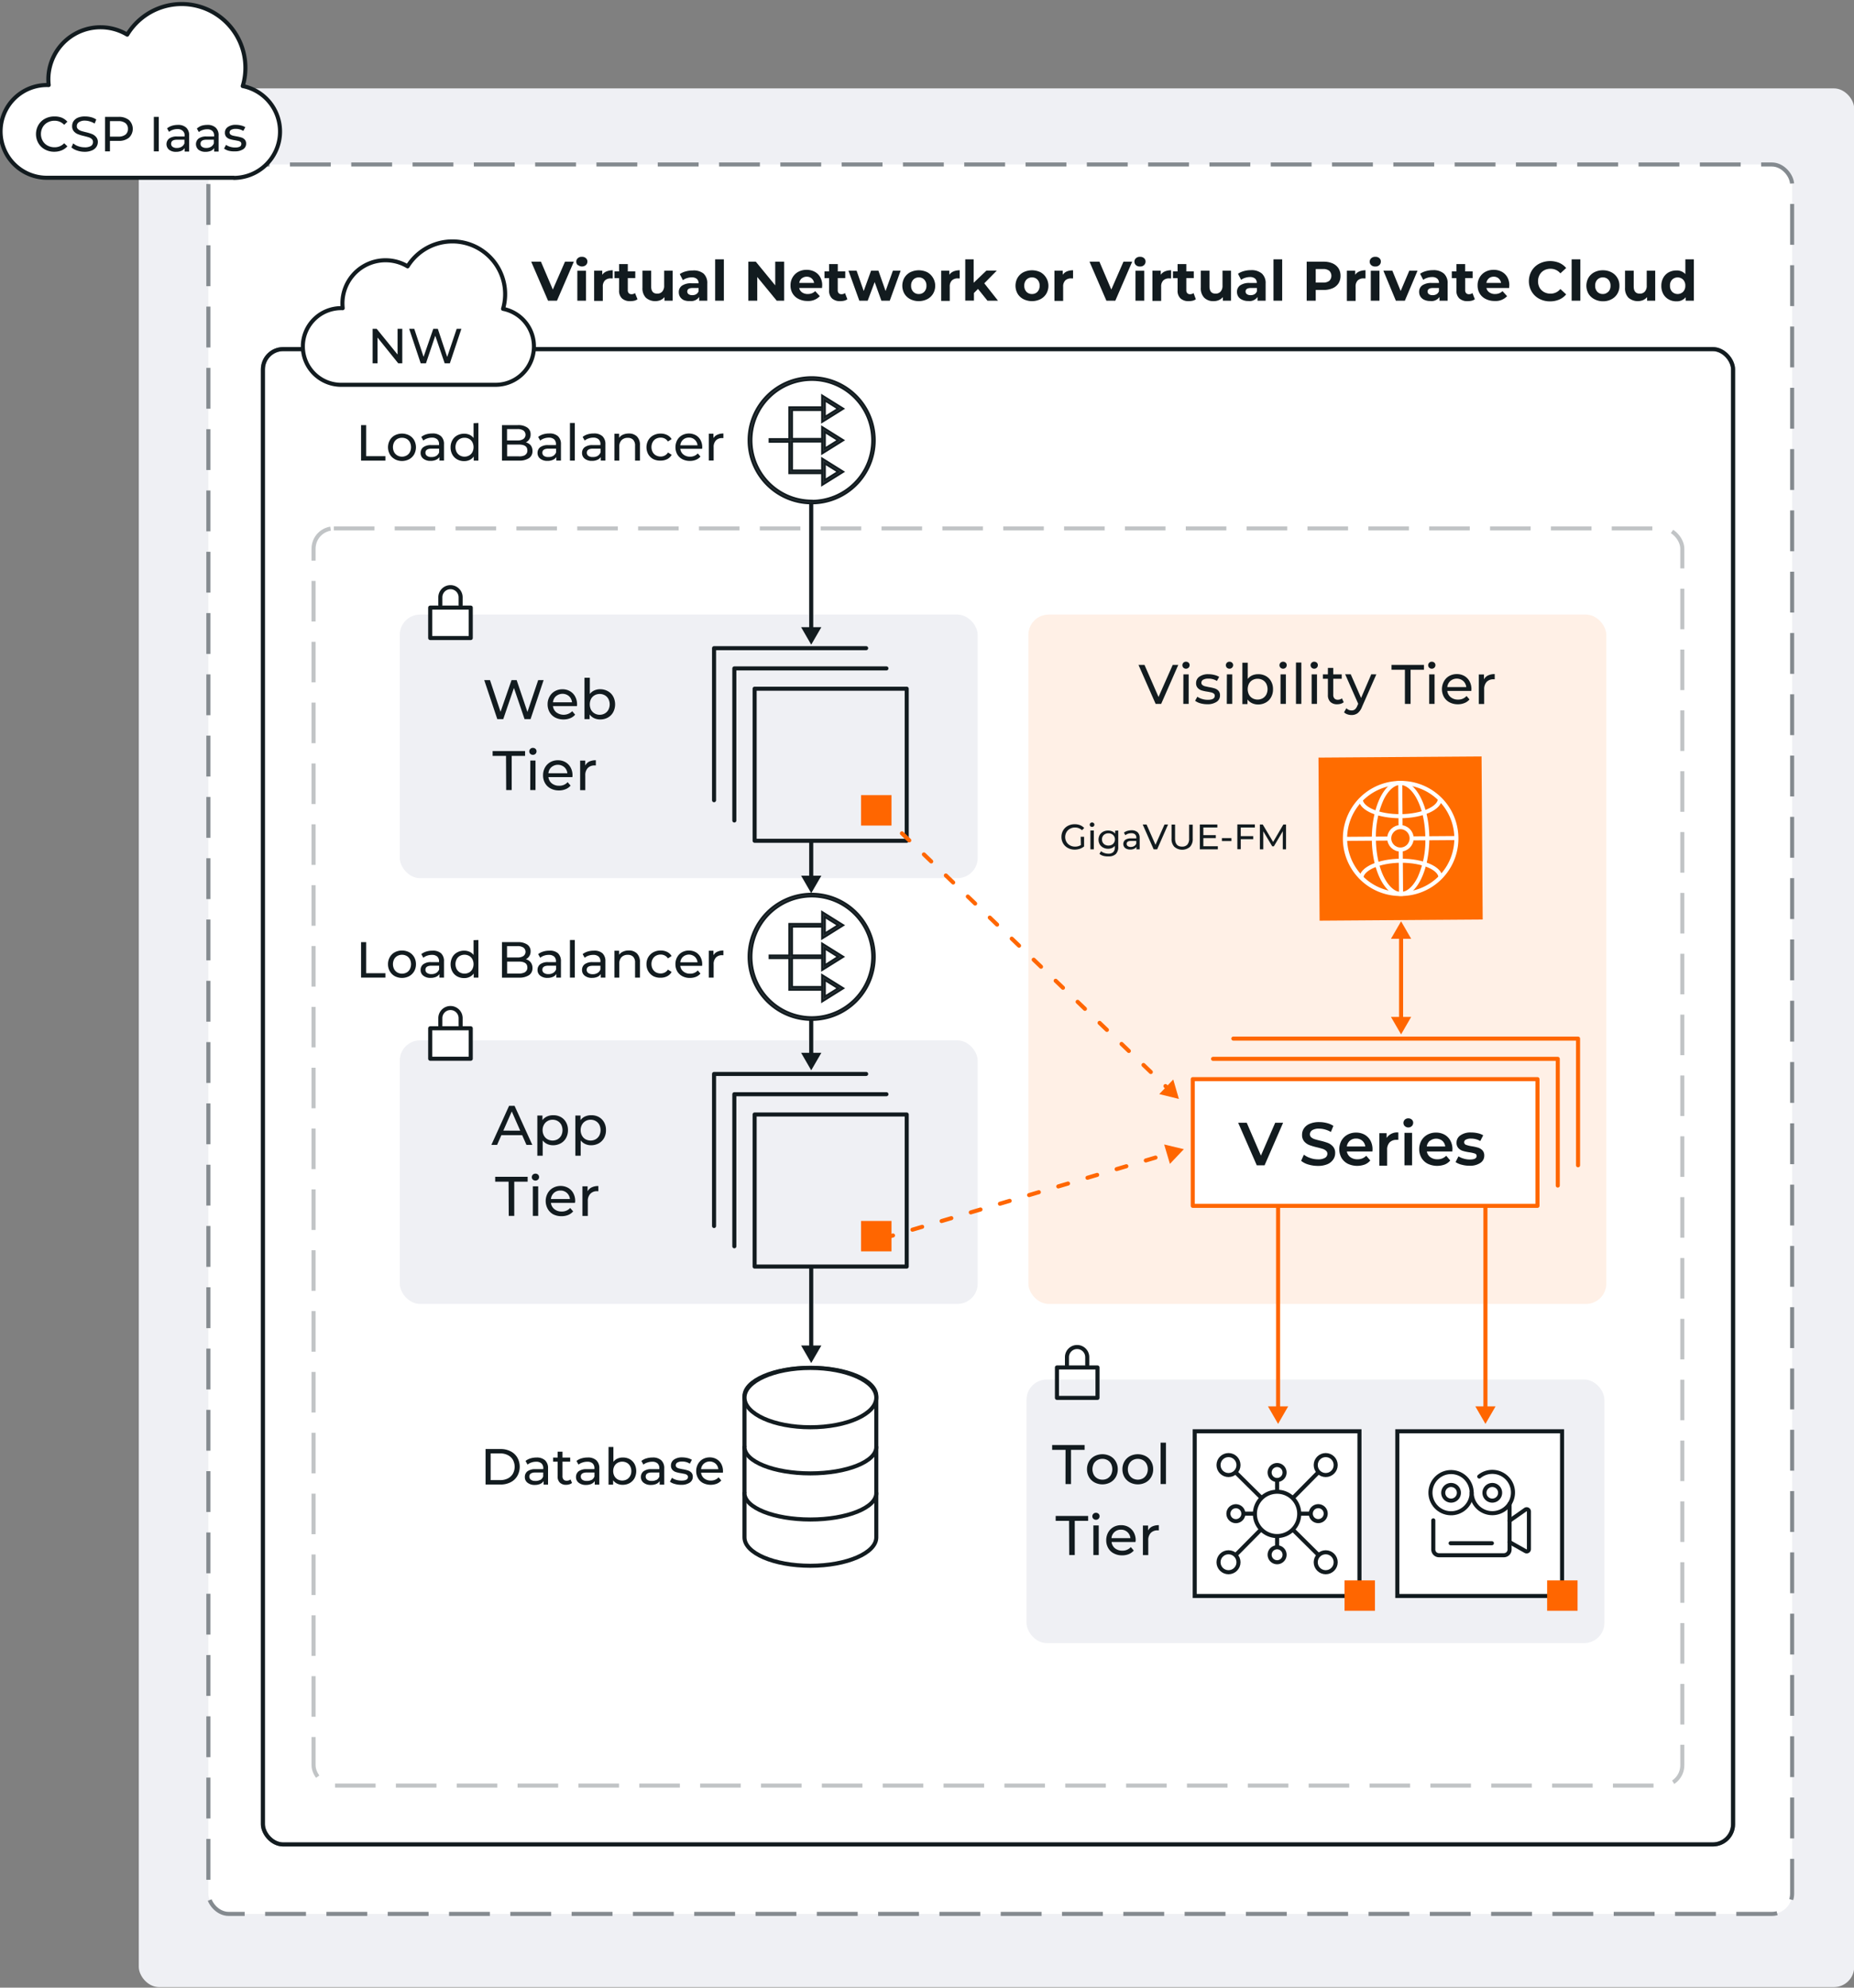 <svg id="Layer_2" data-name="Layer 2" xmlns="http://www.w3.org/2000/svg" xmlns:xlink="http://www.w3.org/1999/xlink" width="457" height="490" viewBox="0 0 457 490">
  <rect x="0" y="0" width="457" height="490" fill="#808080" stroke="none"/>
  <defs>
    <clipPath id="clip-path">
      <path d="M183.51,344.19c0-3.85,7.27-7,16.25-7s16.24,3.11,16.24,7V379c0,3.84-7.27,7-16.24,7s-16.25-3.12-16.25-7Z" fill="none" clip-rule="evenodd"/>
    </clipPath>
    <clipPath id="clip-path-2">
      <rect x="-156.37" y="-13.9" width="749.74" height="529.82" fill="none"/>
    </clipPath>
    <clipPath id="clip-path-3">
      <ellipse cx="199.76" cy="344.54" rx="16.24" ry="7.31" fill="none"/>
    </clipPath>
    <clipPath id="clip-path-5">
      <path d="M183.51,356.72c0,3.59,7.27,6.5,16.25,6.5s16.24-2.91,16.24-6.5" fill="none" clip-rule="evenodd"/>
    </clipPath>
    <clipPath id="clip-path-7">
      <path d="M183.51,368.09c0,3.59,7.27,6.5,16.25,6.5s16.24-2.91,16.24-6.5" fill="none" clip-rule="evenodd"/>
    </clipPath>
    <clipPath id="clip-path-9">
      <rect x="64.8" y="86.06" width="362.39" height="368.64" rx="5" fill="none" stroke="#848a8f" stroke-miterlimit="10"/>
    </clipPath>
  </defs>
  <g style="isolation: isolate">
    <rect x="34.21" y="21.79" width="422.84" height="468.08" rx="5" fill="#eff0f4"/>
  </g>
  <g style="isolation: isolate">
    <rect x="51.36" y="40.55" width="390.39" height="431.27" rx="5" fill="#fff" stroke="#848a8f" stroke-miterlimit="10" stroke-dasharray="10.07 5.04"/>
  </g>
  <g>
    <path d="M141.45,64.51l-4.16,9.62h-2.2l-4.15-9.62h2.4l2.93,6.87,3-6.87Z" fill="#121b1f"/>
    <path d="M142.42,65.36a1.1,1.1,0,0,1-.37-.85,1.09,1.09,0,0,1,.37-.85,1.33,1.33,0,0,1,1-.35,1.4,1.4,0,0,1,1,.33,1.06,1.06,0,0,1,.37.83,1.15,1.15,0,0,1-.37.88,1.51,1.51,0,0,1-1.92,0Zm-.11,1.38h2.14v7.39h-2.14Z" fill="#121b1f"/>
    <path d="M149.53,66.9a4,4,0,0,1,1.51-.27v2l-.48,0a2,2,0,0,0-1.45.51,2.09,2.09,0,0,0-.52,1.55v3.49h-2.14V66.74h2v1A2.4,2.4,0,0,1,149.53,66.9Z" fill="#121b1f"/>
    <path d="M157.14,73.77a2.19,2.19,0,0,1-.77.36,4.44,4.44,0,0,1-1,.11,2.91,2.91,0,0,1-2.05-.67,2.58,2.58,0,0,1-.72-2v-3h-1.14V66.9h1.14V65.1h2.15v1.8h1.84v1.65h-1.84v3a1,1,0,0,0,.24.72.88.88,0,0,0,.68.26,1.31,1.31,0,0,0,.86-.28Z" fill="#121b1f"/>
    <path d="M165.8,66.74v7.39h-2v-.88a3,3,0,0,1-1,.74,3.53,3.53,0,0,1-3.59-.59,3.32,3.32,0,0,1-.85-2.48V66.74h2.15V70.6c0,1.19.49,1.79,1.49,1.79a1.59,1.59,0,0,0,1.24-.51,2.11,2.11,0,0,0,.47-1.49V66.74Z" fill="#121b1f"/>
    <path d="M173.42,67.44a3.16,3.16,0,0,1,.92,2.47v4.22h-2v-.92a2.37,2.37,0,0,1-2.25,1A3.4,3.4,0,0,1,168.6,74a2.14,2.14,0,0,1-.95-.79,2.1,2.1,0,0,1-.33-1.16,1.9,1.9,0,0,1,.77-1.62,3.93,3.93,0,0,1,2.4-.59h1.71a1.38,1.38,0,0,0-.43-1.08,1.88,1.88,0,0,0-1.28-.38,3.57,3.57,0,0,0-1.16.19,3.06,3.06,0,0,0-1,.5l-.77-1.5a4.61,4.61,0,0,1,1.45-.66,6.3,6.3,0,0,1,1.74-.23A3.86,3.86,0,0,1,173.42,67.44Zm-1.83,5.1a1.38,1.38,0,0,0,.61-.75V71h-1.47c-.89,0-1.32.29-1.32.86a.76.76,0,0,0,.32.66,1.45,1.45,0,0,0,.89.24A1.85,1.85,0,0,0,171.59,72.54Z" fill="#121b1f"/>
    <path d="M176.28,63.93h2.15v10.2h-2.15Z" fill="#121b1f"/>
    <path d="M193.29,64.51v9.62h-1.83l-4.8-5.84v5.84h-2.2V64.51h1.84l4.79,5.84V64.51Z" fill="#121b1f"/>
    <path d="M202.62,71H197a1.72,1.72,0,0,0,.71,1.08,2.36,2.36,0,0,0,1.4.4,2.75,2.75,0,0,0,1-.17,2.37,2.37,0,0,0,.83-.54l1.14,1.24a3.84,3.84,0,0,1-3,1.19,4.76,4.76,0,0,1-2.21-.49,3.49,3.49,0,0,1-1.49-1.35,3.72,3.72,0,0,1-.52-2,3.76,3.76,0,0,1,.52-2,3.62,3.62,0,0,1,1.41-1.36,4.2,4.2,0,0,1,2-.48,4.15,4.15,0,0,1,2,.46,3.36,3.36,0,0,1,1.38,1.34,4,4,0,0,1,.5,2S202.65,70.68,202.62,71Zm-5-2.38a1.75,1.75,0,0,0-.6,1.13h3.64a1.75,1.75,0,0,0-.6-1.12,1.82,1.82,0,0,0-1.21-.42A1.88,1.88,0,0,0,197.6,68.66Z" fill="#121b1f"/>
    <path d="M208.87,73.77a2.25,2.25,0,0,1-.78.36,4.37,4.37,0,0,1-1,.11,2.87,2.87,0,0,1-2-.67,2.58,2.58,0,0,1-.72-2v-3h-1.14V66.9h1.14V65.1h2.14v1.8h1.84v1.65H206.5v3a1,1,0,0,0,.24.72.9.9,0,0,0,.68.26,1.35,1.35,0,0,0,.87-.28Z" fill="#121b1f"/>
    <path d="M222,66.74l-2.68,7.39h-2.06l-1.66-4.59-1.72,4.59h-2.06l-2.67-7.39h2l1.75,5,1.81-5h1.82l1.76,5,1.8-5Z" fill="#121b1f"/>
    <path d="M224.38,73.75a3.57,3.57,0,0,1-1.45-1.35,4,4,0,0,1,0-3.93,3.66,3.66,0,0,1,1.45-1.36,4.81,4.81,0,0,1,4.19,0A3.85,3.85,0,0,1,230,72.4a3.6,3.6,0,0,1-1.44,1.35,4.72,4.72,0,0,1-4.19,0Zm3.45-1.82a2.11,2.11,0,0,0,.53-1.5,2.09,2.09,0,0,0-.53-1.49,1.77,1.77,0,0,0-1.35-.55,1.79,1.79,0,0,0-1.36.55,2.05,2.05,0,0,0-.54,1.49,2.08,2.08,0,0,0,.54,1.5,1.79,1.79,0,0,0,1.36.55A1.77,1.77,0,0,0,227.83,71.93Z" fill="#121b1f"/>
    <path d="M235.05,66.9a4,4,0,0,1,1.51-.27v2l-.49,0a2,2,0,0,0-1.44.51,2.09,2.09,0,0,0-.52,1.55v3.49H232V66.74h2v1A2.4,2.4,0,0,1,235.05,66.9Z" fill="#121b1f"/>
    <path d="M241.07,71.23l-1,1v1.88h-2.14V63.93H240v5.78l3.14-3h2.56l-3.08,3.13L246,74.13h-2.6Z" fill="#121b1f"/>
    <path d="M252.28,73.75a3.57,3.57,0,0,1-1.45-1.35,4,4,0,0,1,0-3.93,3.66,3.66,0,0,1,1.45-1.36,4.81,4.81,0,0,1,4.19,0,3.85,3.85,0,0,1,1.44,5.29,3.6,3.6,0,0,1-1.44,1.35,4.72,4.72,0,0,1-4.19,0Zm3.45-1.82a2.11,2.11,0,0,0,.53-1.5,2.09,2.09,0,0,0-.53-1.49,1.77,1.77,0,0,0-1.35-.55,1.83,1.83,0,0,0-1.37.55,2.09,2.09,0,0,0-.53,1.49,2.11,2.11,0,0,0,.53,1.5,1.83,1.83,0,0,0,1.37.55A1.77,1.77,0,0,0,255.73,71.93Z" fill="#121b1f"/>
    <path d="M263,66.9a3.9,3.9,0,0,1,1.5-.27v2l-.48,0a2,2,0,0,0-1.44.51,2.09,2.09,0,0,0-.52,1.55v3.49h-2.15V66.74h2.05v1A2.34,2.34,0,0,1,263,66.9Z" fill="#121b1f"/>
    <path d="M279.08,64.51l-4.16,9.62h-2.2l-4.16-9.62H271l2.93,6.87,3-6.87Z" fill="#121b1f"/>
    <path d="M280,65.36a1.13,1.13,0,0,1-.37-.85,1.12,1.12,0,0,1,.37-.85,1.37,1.37,0,0,1,1-.35,1.4,1.4,0,0,1,1,.33,1.06,1.06,0,0,1,.37.83,1.15,1.15,0,0,1-.37.88,1.32,1.32,0,0,1-1,.35A1.37,1.37,0,0,1,280,65.36Zm-.11,1.38h2.15v7.39h-2.15Z" fill="#121b1f"/>
    <path d="M287.16,66.9a3.91,3.91,0,0,1,1.51-.27v2l-.49,0a2,2,0,0,0-1.44.51,2.09,2.09,0,0,0-.52,1.55v3.49h-2.15V66.74h2.05v1A2.34,2.34,0,0,1,287.16,66.9Z" fill="#121b1f"/>
    <path d="M294.77,73.77a2.16,2.16,0,0,1-.78.36,4.3,4.3,0,0,1-1,.11,2.87,2.87,0,0,1-2-.67,2.58,2.58,0,0,1-.72-2v-3h-1.14V66.9h1.14V65.1h2.15v1.8h1.84v1.65h-1.84v3a1,1,0,0,0,.24.72.88.88,0,0,0,.68.26,1.33,1.33,0,0,0,.86-.28Z" fill="#121b1f"/>
    <path d="M303.43,66.74v7.39h-2v-.88a3,3,0,0,1-1,.74,3.21,3.21,0,0,1-1.28.25,3.15,3.15,0,0,1-2.31-.84,3.32,3.32,0,0,1-.85-2.48V66.74h2.14V70.6c0,1.19.5,1.79,1.5,1.79a1.61,1.61,0,0,0,1.24-.51,2.11,2.11,0,0,0,.47-1.49V66.74Z" fill="#121b1f"/>
    <path d="M311.05,67.44a3.16,3.16,0,0,1,.92,2.47v4.22h-2v-.92a2.37,2.37,0,0,1-2.25,1,3.4,3.4,0,0,1-1.48-.29,2.16,2.16,0,0,1-1-.79,2.1,2.1,0,0,1-.33-1.16,1.91,1.91,0,0,1,.78-1.62,3.93,3.93,0,0,1,2.4-.59h1.7a1.37,1.37,0,0,0-.42-1.08,1.9,1.9,0,0,0-1.28-.38,3.57,3.57,0,0,0-1.16.19,3,3,0,0,0-1,.5l-.77-1.5a4.61,4.61,0,0,1,1.45-.66,6.3,6.3,0,0,1,1.74-.23A3.9,3.9,0,0,1,311.05,67.44Zm-1.83,5.1a1.36,1.36,0,0,0,.6-.75V71h-1.47c-.88,0-1.32.29-1.32.86a.77.77,0,0,0,.33.66,1.44,1.44,0,0,0,.88.24A1.86,1.86,0,0,0,309.22,72.54Z" fill="#121b1f"/>
    <path d="M313.91,63.93h2.14v10.2h-2.14Z" fill="#121b1f"/>
    <path d="M328.47,64.93a3.37,3.37,0,0,1,1.46,1.21,3.45,3.45,0,0,1,.5,1.86,3.41,3.41,0,0,1-.5,1.85,3.24,3.24,0,0,1-1.46,1.21,5.35,5.35,0,0,1-2.21.42h-1.94v2.65h-2.23V64.51h4.17A5.35,5.35,0,0,1,328.47,64.93Zm-.81,4.3a1.73,1.73,0,0,0,0-2.47,2.35,2.35,0,0,0-1.53-.44h-1.81v3.34h1.81A2.34,2.34,0,0,0,327.66,69.23Z" fill="#121b1f"/>
    <path d="M335.09,66.9a3.9,3.9,0,0,1,1.5-.27v2l-.48,0a2,2,0,0,0-1.44.51,2.09,2.09,0,0,0-.52,1.55v3.49H332V66.74h2.05v1A2.34,2.34,0,0,1,335.09,66.9Z" fill="#121b1f"/>
    <path d="M338,65.36a1.1,1.1,0,0,1-.37-.85,1.09,1.09,0,0,1,.37-.85,1.37,1.37,0,0,1,1-.35,1.38,1.38,0,0,1,1,.33,1.06,1.06,0,0,1,.37.83,1.15,1.15,0,0,1-.37.88,1.31,1.31,0,0,1-1,.35A1.36,1.36,0,0,1,338,65.36Zm-.11,1.38h2.14v7.39h-2.14Z" fill="#121b1f"/>
    <path d="M349.41,66.74l-3.12,7.39h-2.22L341,66.74h2.21l2.05,5,2.12-5Z" fill="#121b1f"/>
    <path d="M355.91,67.44a3.12,3.12,0,0,1,.92,2.47v4.22h-2v-.92a2.4,2.4,0,0,1-2.26,1,3.4,3.4,0,0,1-1.48-.29,2.19,2.19,0,0,1-.95-.79,2.1,2.1,0,0,1-.33-1.16,1.93,1.93,0,0,1,.77-1.62,3.93,3.93,0,0,1,2.4-.59h1.71a1.35,1.35,0,0,0-.43-1.08,1.88,1.88,0,0,0-1.28-.38,3.57,3.57,0,0,0-1.16.19,3.06,3.06,0,0,0-1,.5l-.77-1.5a4.61,4.61,0,0,1,1.45-.66,6.4,6.4,0,0,1,1.74-.23A3.86,3.86,0,0,1,355.91,67.44Zm-1.83,5.1a1.38,1.38,0,0,0,.61-.75V71h-1.47c-.88,0-1.32.29-1.32.86a.76.76,0,0,0,.32.66,1.45,1.45,0,0,0,.89.24A1.85,1.85,0,0,0,354.08,72.54Z" fill="#121b1f"/>
    <path d="M363.54,73.77a2.19,2.19,0,0,1-.77.36,4.37,4.37,0,0,1-1,.11,2.91,2.91,0,0,1-2.05-.67,2.58,2.58,0,0,1-.72-2v-3h-1.14V66.9H359V65.1h2.15v1.8H363v1.65h-1.84v3a1,1,0,0,0,.24.72.88.88,0,0,0,.68.26,1.35,1.35,0,0,0,.87-.28Z" fill="#121b1f"/>
    <path d="M372,71h-5.6a1.7,1.7,0,0,0,.72,1.08,2.32,2.32,0,0,0,1.4.4,2.73,2.73,0,0,0,1-.17,2.29,2.29,0,0,0,.83-.54l1.14,1.24a3.84,3.84,0,0,1-3.05,1.19,4.76,4.76,0,0,1-2.21-.49,3.55,3.55,0,0,1-1.49-1.35,3.81,3.81,0,0,1-.52-2,3.76,3.76,0,0,1,.52-2,3.62,3.62,0,0,1,1.41-1.36,4.24,4.24,0,0,1,2-.48,4.11,4.11,0,0,1,2,.46,3.45,3.45,0,0,1,1.39,1.34,4.07,4.07,0,0,1,.5,2S372,70.68,372,71Zm-5-2.38a1.8,1.8,0,0,0-.61,1.13H370a1.77,1.77,0,0,0-1.82-1.54A1.87,1.87,0,0,0,366.94,68.66Z" fill="#121b1f"/>
    <path d="M379.42,73.66a4.72,4.72,0,0,1-1.87-1.78,5.09,5.09,0,0,1,0-5.12A4.72,4.72,0,0,1,379.42,65a5.95,5.95,0,0,1,4.93-.2,4.67,4.67,0,0,1,1.7,1.27l-1.43,1.32a3.08,3.08,0,0,0-2.42-1.13,3.24,3.24,0,0,0-1.6.39,2.81,2.81,0,0,0-1.09,1.1,3.18,3.18,0,0,0-.39,1.59,3.24,3.24,0,0,0,.39,1.6A2.85,2.85,0,0,0,380.6,72a3.24,3.24,0,0,0,1.6.39,3.06,3.06,0,0,0,2.42-1.14l1.43,1.32a4.54,4.54,0,0,1-1.71,1.28,5.66,5.66,0,0,1-2.26.44A5.56,5.56,0,0,1,379.42,73.66Z" fill="#121b1f"/>
    <path d="M387.4,63.93h2.14v10.2H387.4Z" fill="#121b1f"/>
    <path d="M393,73.75a3.57,3.57,0,0,1-1.45-1.35,4,4,0,0,1,0-3.93A3.66,3.66,0,0,1,393,67.11a4.5,4.5,0,0,1,2.09-.48,4.44,4.44,0,0,1,2.09.48,3.64,3.64,0,0,1,2,3.32,3.72,3.72,0,0,1-.52,2,3.57,3.57,0,0,1-1.45,1.35,4.33,4.33,0,0,1-2.09.49A4.38,4.38,0,0,1,393,73.75Zm3.45-1.82a2.11,2.11,0,0,0,.53-1.5,2.09,2.09,0,0,0-.53-1.49,1.79,1.79,0,0,0-1.36-.55,1.82,1.82,0,0,0-1.36.55,2.09,2.09,0,0,0-.53,1.49,2.11,2.11,0,0,0,.53,1.5,1.82,1.82,0,0,0,1.36.55A1.79,1.79,0,0,0,396.41,71.93Z" fill="#121b1f"/>
    <path d="M408,66.74v7.39h-2v-.88a3,3,0,0,1-1,.74,3.53,3.53,0,0,1-3.59-.59,3.32,3.32,0,0,1-.85-2.48V66.74h2.14V70.6c0,1.19.5,1.79,1.5,1.79a1.59,1.59,0,0,0,1.24-.51,2.11,2.11,0,0,0,.47-1.49V66.74Z" fill="#121b1f"/>
    <path d="M417.52,63.93v10.2h-2v-.85a2.83,2.83,0,0,1-2.31,1,3.79,3.79,0,0,1-1.89-.47,3.4,3.4,0,0,1-1.33-1.33,4.09,4.09,0,0,1-.48-2,4,4,0,0,1,.48-2,3.43,3.43,0,0,1,1.33-1.34,3.89,3.89,0,0,1,1.89-.46,2.81,2.81,0,0,1,2.22.89V63.93Zm-2.64,8a2.08,2.08,0,0,0,.54-1.5,2.05,2.05,0,0,0-.54-1.49,1.94,1.94,0,0,0-2.71,0,2,2,0,0,0-.53,1.49,2.07,2.07,0,0,0,.53,1.5,1.94,1.94,0,0,0,2.71,0Z" fill="#121b1f"/>
  </g>
  <g style="isolation: isolate">
    <rect x="77.29" y="130.26" width="337.39" height="309.92" rx="5" fill="#fff" stroke="#848a8f" stroke-miterlimit="10" stroke-dasharray="10 5" opacity="0.5"/>
  </g>
  <rect x="98.54" y="151.51" width="142.45" height="64.98" rx="5" fill="#eff0f4"/>
  <rect x="253.49" y="151.51" width="142.45" height="169.94" rx="5" fill="#f60" opacity="0.1"/>
  <rect x="98.54" y="256.47" width="142.45" height="64.98" rx="5" fill="#eff0f4"/>
  <g>
    <path d="M134,167.66l-3.22,9.62H129.3l-2.62-7.69-2.63,7.69h-1.47l-3.22-9.62h1.42l2.6,7.82,2.71-7.82h1.26l2.66,7.86,2.65-7.86Z" fill="#121b1f"/>
    <path d="M142.22,174.08H136.3a2.32,2.32,0,0,0,.85,1.54,3,3,0,0,0,3.9-.29l.72.85a3.06,3.06,0,0,1-1.23.88,4.28,4.28,0,0,1-1.64.3,4.39,4.39,0,0,1-2.05-.47,3.46,3.46,0,0,1-1.38-1.33,3.86,3.86,0,0,1-.49-1.92,3.79,3.79,0,0,1,.48-1.91,3.33,3.33,0,0,1,1.3-1.33,3.7,3.7,0,0,1,1.88-.48,3.58,3.58,0,0,1,1.86.48,3.28,3.28,0,0,1,1.28,1.33,4,4,0,0,1,.46,2C142.24,173.78,142.23,173.91,142.22,174.08Zm-5.17-2.46a2.35,2.35,0,0,0-.75,1.51H141a2.4,2.4,0,0,0-.75-1.51,2.47,2.47,0,0,0-3.18,0Z" fill="#121b1f"/>
    <path d="M149.83,170.39a3.3,3.3,0,0,1,1.31,1.31,4.16,4.16,0,0,1,0,3.88,3.33,3.33,0,0,1-1.31,1.32,3.84,3.84,0,0,1-1.9.46,3.44,3.44,0,0,1-1.48-.31,2.84,2.84,0,0,1-1.11-.92v1.15h-1.27v-10.2h1.32v4a2.84,2.84,0,0,1,1.1-.87,3.44,3.44,0,0,1,1.44-.3A3.85,3.85,0,0,1,149.83,170.39Zm-.75,5.49a2.24,2.24,0,0,0,.88-.9,2.89,2.89,0,0,0,0-2.68,2.24,2.24,0,0,0-.88-.9,2.51,2.51,0,0,0-1.26-.32,2.55,2.55,0,0,0-1.25.32,2.24,2.24,0,0,0-.88.9,3.05,3.05,0,0,0,0,2.68,2.24,2.24,0,0,0,.88.9,2.46,2.46,0,0,0,1.25.33A2.42,2.42,0,0,0,149.08,175.88Z" fill="#121b1f"/>
  </g>
  <g>
    <path d="M266.38,206.28h.84v2.39a3.51,3.51,0,0,1-1.06.58,4.05,4.05,0,0,1-1.26.2,3.41,3.41,0,0,1-1.67-.41,2.93,2.93,0,0,1-1.17-1.12,3.08,3.08,0,0,1-.42-1.6,3.12,3.12,0,0,1,.42-1.61,2.93,2.93,0,0,1,1.17-1.12,3.49,3.49,0,0,1,1.69-.4,3.54,3.54,0,0,1,1.33.24,2.7,2.7,0,0,1,1,.7l-.54.54A2.49,2.49,0,0,0,265,204a2.47,2.47,0,0,0-1.25.31,2.2,2.2,0,0,0-.87.84,2.43,2.43,0,0,0,0,2.41,2.2,2.2,0,0,0,.87.84,2.46,2.46,0,0,0,1.24.31,2.63,2.63,0,0,0,1.44-.39Z" fill="#121b1f"/>
    <path d="M268.78,203.69a.49.49,0,0,1-.16-.38.53.53,0,0,1,.16-.39.54.54,0,0,1,.41-.16.57.57,0,0,1,.4.15.5.5,0,0,1,.17.38.54.54,0,0,1-.17.4.54.54,0,0,1-.4.16A.54.54,0,0,1,268.78,203.69Zm0,1.05h.84v4.64h-.84Z" fill="#121b1f"/>
    <path d="M275.64,204.74v4a2.41,2.41,0,0,1-.6,1.8,2.48,2.48,0,0,1-1.8.58A4.24,4.24,0,0,1,272,211a2.55,2.55,0,0,1-1-.51l.41-.65a2.28,2.28,0,0,0,.8.44,2.93,2.93,0,0,0,1,.17,1.63,1.63,0,0,0,1.2-.39,1.59,1.59,0,0,0,.39-1.17v-.37a1.86,1.86,0,0,1-.73.54,2.42,2.42,0,0,1-.94.18,2.53,2.53,0,0,1-1.2-.29,2.16,2.16,0,0,1-.85-.79,2.43,2.43,0,0,1,0-2.34,2.16,2.16,0,0,1,.85-.79,2.53,2.53,0,0,1,1.2-.28,2.45,2.45,0,0,1,1,.19,1.89,1.89,0,0,1,.74.57v-.72Zm-1.59,3.52a1.39,1.39,0,0,0,.56-.54,1.47,1.47,0,0,0,.21-.78,1.42,1.42,0,0,0-.45-1.09,1.59,1.59,0,0,0-1.14-.42,1.64,1.64,0,0,0-1.16.42,1.45,1.45,0,0,0-.44,1.09,1.56,1.56,0,0,0,.2.78,1.48,1.48,0,0,0,.57.54,1.89,1.89,0,0,0,1.65,0Z" fill="#121b1f"/>
    <path d="M280.41,205.17a1.84,1.84,0,0,1,.51,1.41v2.8h-.8v-.61a1.33,1.33,0,0,1-.6.49,2.16,2.16,0,0,1-.92.17,2,2,0,0,1-1.25-.37,1.31,1.31,0,0,1,0-2,2.26,2.26,0,0,1,1.42-.37h1.33v-.17a1.08,1.08,0,0,0-.32-.83,1.33,1.33,0,0,0-.92-.28,2.45,2.45,0,0,0-.81.13,2.08,2.08,0,0,0-.66.36l-.35-.63a2.54,2.54,0,0,1,.85-.44,3.72,3.72,0,0,1,1.06-.15A2.14,2.14,0,0,1,280.41,205.17Zm-.84,3.4a1.23,1.23,0,0,0,.51-.61v-.65h-1.3c-.71,0-1.06.24-1.06.72a.63.63,0,0,0,.27.55,1.19,1.19,0,0,0,.75.21A1.58,1.58,0,0,0,279.57,208.57Z" fill="#121b1f"/>
    <path d="M287.92,203.26l-2.69,6.12h-.86l-2.7-6.12h.95l2.2,5,2.22-5Z" fill="#121b1f"/>
    <path d="M289.46,208.75a2.75,2.75,0,0,1-.68-2v-3.48h.87v3.44c0,1.32.57,2,1.72,2a1.68,1.68,0,0,0,1.29-.48,2.14,2.14,0,0,0,.45-1.49v-3.44H294v3.48a2.72,2.72,0,0,1-.69,2,2.94,2.94,0,0,1-3.81,0Z" fill="#121b1f"/>
    <path d="M300.19,208.62v.76h-4.44v-6.12h4.32V204h-3.45v1.88h3.07v.74h-3.07v2Z" fill="#121b1f"/>
    <path d="M301.19,206.62h2.35v.72h-2.35Z" fill="#121b1f"/>
    <path d="M305.84,204v2.13h3.07v.75h-3.07v2.48H305v-6.12h4.32V204Z" fill="#121b1f"/>
    <path d="M316.2,209.38v-4.46L314,208.64h-.4l-2.21-3.7v4.44h-.84v-6.12h.71l2.56,4.3,2.52-4.3H317v6.12Z" fill="#121b1f"/>
  </g>
  <g>
    <path d="M124.73,186.35h-3.3v-1.2h8v1.2h-3.3v8.42h-1.36Z" fill="#121b1f"/>
    <path d="M130.72,185.84a.85.85,0,0,1,0-1.22.86.86,0,0,1,.64-.25.91.91,0,0,1,.64.24.79.79,0,0,1,.25.6.84.84,0,0,1-.25.62.87.87,0,0,1-.64.25A.89.89,0,0,1,130.72,185.84Zm0,1.65H132v7.28H130.7Z" fill="#121b1f"/>
    <path d="M141.09,191.57h-5.91a2.29,2.29,0,0,0,.84,1.55,2.78,2.78,0,0,0,1.8.58,2.68,2.68,0,0,0,2.1-.88l.73.85a3.13,3.13,0,0,1-1.23.88,4.13,4.13,0,0,1-1.64.31,4.25,4.25,0,0,1-2.05-.48,3.32,3.32,0,0,1-1.38-1.32,3.77,3.77,0,0,1-.49-1.93,3.94,3.94,0,0,1,.47-1.91,3.49,3.49,0,0,1,1.31-1.33,3.77,3.77,0,0,1,1.88-.47,3.72,3.72,0,0,1,1.86.47,3.41,3.41,0,0,1,1.28,1.33,4,4,0,0,1,.46,1.95A3.43,3.43,0,0,1,141.09,191.57Zm-5.16-2.46a2.29,2.29,0,0,0-.75,1.51h4.67a2.31,2.31,0,0,0-.75-1.5,2.44,2.44,0,0,0-3.17,0Z" fill="#121b1f"/>
    <path d="M145.23,187.75a3.69,3.69,0,0,1,1.64-.33v1.28l-.31,0a2.25,2.25,0,0,0-1.68.64,2.54,2.54,0,0,0-.61,1.82v3.63H143v-7.28h1.26v1.22A2.26,2.26,0,0,1,145.23,187.75Z" fill="#121b1f"/>
  </g>
  <rect x="106.04" y="149.79" width="10" height="7.5" fill="none"/>
  <rect x="106.04" y="149.79" width="10" height="7.5" fill="#fff" stroke="#121b1f" stroke-linecap="round" stroke-linejoin="round"/>
  <path d="M108.54,149.16v-1.91a2.5,2.5,0,0,1,5,0v1.91" fill="none" fill-rule="evenodd"/>
  <path d="M108.54,149.16v-1.91a2.5,2.5,0,0,1,5,0v1.91" fill="none" stroke="#121b1f" stroke-linecap="round" stroke-linejoin="round"/>
  <rect x="106.04" y="253.5" width="10" height="7.5" fill="none"/>
  <rect x="106.04" y="253.5" width="10" height="7.5" fill="#fff" stroke="#121b1f" stroke-linecap="round" stroke-linejoin="round"/>
  <path d="M108.54,252.88V251a2.5,2.5,0,0,1,5,0v1.92" fill="none" fill-rule="evenodd"/>
  <path d="M108.54,252.88V251a2.5,2.5,0,0,1,5,0v1.92" fill="none" stroke="#121b1f" stroke-linecap="round" stroke-linejoin="round"/>
  <g>
    <path d="M128.71,279.84h-5.12l-1.06,2.4h-1.41l4.36-9.62h1.36l4.37,9.62h-1.44Zm-.48-1.1L126.15,274l-2.08,4.72Z" fill="#121b1f"/>
    <path d="M138.21,275.36a3.28,3.28,0,0,1,1.31,1.3,3.85,3.85,0,0,1,.48,1.94,3.91,3.91,0,0,1-.48,1.95,3.3,3.3,0,0,1-1.31,1.31,3.85,3.85,0,0,1-1.9.47,3.3,3.3,0,0,1-1.44-.31,2.92,2.92,0,0,1-1.1-.88v3.77h-1.32V275h1.26v1.15a2.83,2.83,0,0,1,1.12-.91,3.44,3.44,0,0,1,1.48-.31A3.75,3.75,0,0,1,138.21,275.36Zm-.75,5.49a2.41,2.41,0,0,0,.88-.91,3,3,0,0,0,0-2.68,2.31,2.31,0,0,0-.88-.9,2.51,2.51,0,0,0-1.26-.32,2.37,2.37,0,0,0-1.24.33,2.24,2.24,0,0,0-.88.9,2.62,2.62,0,0,0-.33,1.33,2.79,2.79,0,0,0,.32,1.34,2.27,2.27,0,0,0,.88.91,2.62,2.62,0,0,0,2.51,0Z" fill="#121b1f"/>
    <path d="M147.59,275.36a3.41,3.41,0,0,1,1.31,1.3,3.85,3.85,0,0,1,.47,1.94,3.91,3.91,0,0,1-.47,1.95,3.43,3.43,0,0,1-1.31,1.31,3.88,3.88,0,0,1-1.9.47,3.3,3.3,0,0,1-1.44-.31,3,3,0,0,1-1.11-.88v3.77h-1.32V275h1.27v1.15a2.73,2.73,0,0,1,1.11-.91,3.49,3.49,0,0,1,1.49-.31A3.77,3.77,0,0,1,147.59,275.36Zm-.75,5.49a2.41,2.41,0,0,0,.88-.91,3,3,0,0,0,0-2.68,2.31,2.31,0,0,0-.88-.9,2.51,2.51,0,0,0-1.26-.32,2.43,2.43,0,0,0-1.25.33,2.31,2.31,0,0,0-.88.9,2.73,2.73,0,0,0-.32,1.33,2.79,2.79,0,0,0,.32,1.34,2.27,2.27,0,0,0,.88.91,2.62,2.62,0,0,0,2.51,0Z" fill="#121b1f"/>
  </g>
  <g>
    <path d="M125.36,291.31h-3.3v-1.2h8v1.2h-3.3v8.43h-1.36Z" fill="#121b1f"/>
    <path d="M131.34,290.8a.8.8,0,0,1-.25-.6.84.84,0,0,1,.25-.62.92.92,0,0,1,.64-.25.89.89,0,0,1,.64.24.79.79,0,0,1,.26.6.84.84,0,0,1-.26.62.93.93,0,0,1-1.28,0Zm0,1.65h1.32v7.29h-1.32Z" fill="#121b1f"/>
    <path d="M141.72,296.54H135.8a2.32,2.32,0,0,0,.85,1.54,2.76,2.76,0,0,0,1.79.59,2.72,2.72,0,0,0,2.11-.88l.73.85a3.23,3.23,0,0,1-1.23.88,4.33,4.33,0,0,1-1.65.3,4.39,4.39,0,0,1-2.05-.47A3.46,3.46,0,0,1,135,298a4,4,0,0,1,0-3.84,3.39,3.39,0,0,1,1.31-1.32,3.88,3.88,0,0,1,3.74,0,3.29,3.29,0,0,1,1.27,1.32,4,4,0,0,1,.46,2A3.19,3.19,0,0,1,141.72,296.54Zm-5.17-2.47a2.4,2.4,0,0,0-.75,1.52h4.68a2.31,2.31,0,0,0-.75-1.51,2.28,2.28,0,0,0-1.59-.58A2.31,2.31,0,0,0,136.55,294.07Z" fill="#121b1f"/>
    <path d="M145.86,292.71a3.64,3.64,0,0,1,1.63-.33v1.28h-.3a2.18,2.18,0,0,0-1.68.64,2.51,2.51,0,0,0-.62,1.82v3.63h-1.32v-7.29h1.27v1.22A2.26,2.26,0,0,1,145.86,292.71Z" fill="#121b1f"/>
  </g>
  <rect x="253.03" y="340.08" width="142.45" height="64.98" rx="5" fill="#eff0f4"/>
  <rect x="260.53" y="337.11" width="10" height="7.5" fill="none"/>
  <rect x="260.53" y="337.11" width="10" height="7.5" fill="none" stroke="#121b1f" stroke-linecap="round" stroke-linejoin="round"/>
  <path d="M263,336.49v-1.92a2.5,2.5,0,0,1,5,0v1.92" fill="none" fill-rule="evenodd"/>
  <path d="M263,336.49v-1.92a2.5,2.5,0,0,1,5,0v1.92" fill="none" stroke="#121b1f" stroke-linecap="round" stroke-linejoin="round"/>
  <g>
    <path d="M262.65,357.42h-3.3v-1.19h8v1.19H264v8.43h-1.36Z" fill="#121b1f"/>
    <path d="M269.79,365.45a3.52,3.52,0,0,1-1.36-1.32,3.86,3.86,0,0,1-.49-1.92,3.81,3.81,0,0,1,.49-1.92,3.52,3.52,0,0,1,1.36-1.32,4.26,4.26,0,0,1,3.89,0,3.43,3.43,0,0,1,1.35,1.32,3.71,3.71,0,0,1,.49,1.92,3.76,3.76,0,0,1-.49,1.92,3.43,3.43,0,0,1-1.35,1.32,4.18,4.18,0,0,1-3.89,0Zm3.21-1a2.31,2.31,0,0,0,.87-.91,3.05,3.05,0,0,0,0-2.68,2.22,2.22,0,0,0-.87-.9,2.54,2.54,0,0,0-1.26-.32,2.51,2.51,0,0,0-1.26.32,2.24,2.24,0,0,0-.88.9,3,3,0,0,0,0,2.68,2.33,2.33,0,0,0,.88.91,2.51,2.51,0,0,0,1.26.32A2.54,2.54,0,0,0,273,364.46Z" fill="#121b1f"/>
    <path d="M278.52,365.45a3.52,3.52,0,0,1-1.36-1.32,3.86,3.86,0,0,1-.49-1.92,3.81,3.81,0,0,1,.49-1.92,3.52,3.52,0,0,1,1.36-1.32,4.26,4.26,0,0,1,3.89,0,3.43,3.43,0,0,1,1.35,1.32,3.71,3.71,0,0,1,.49,1.92,3.76,3.76,0,0,1-.49,1.92,3.43,3.43,0,0,1-1.35,1.32,4.18,4.18,0,0,1-3.89,0Zm3.21-1a2.31,2.31,0,0,0,.87-.91,2.79,2.79,0,0,0,.32-1.34,2.77,2.77,0,0,0-.32-1.34,2.22,2.22,0,0,0-.87-.9,2.64,2.64,0,0,0-2.52,0,2.31,2.31,0,0,0-.88.9,2.77,2.77,0,0,0-.32,1.34,2.79,2.79,0,0,0,.32,1.34,2.41,2.41,0,0,0,.88.91,2.64,2.64,0,0,0,2.52,0Z" fill="#121b1f"/>
    <path d="M286.08,355.65h1.32v10.2h-1.32Z" fill="#121b1f"/>
  </g>
  <g>
    <path d="M263.52,374.92h-3.3v-1.2h8v1.2h-3.3v8.43h-1.36Z" fill="#121b1f"/>
    <path d="M269.51,374.41a.83.83,0,0,1-.26-.61.85.85,0,0,1,.26-.61.86.86,0,0,1,.64-.25.91.91,0,0,1,.64.24.79.79,0,0,1,.25.6.84.84,0,0,1-.25.62.88.88,0,0,1-.64.26A.9.9,0,0,1,269.51,374.41Zm0,1.65h1.32v7.29h-1.32Z" fill="#121b1f"/>
    <path d="M279.88,380.14H274a2.29,2.29,0,0,0,.84,1.55,2.78,2.78,0,0,0,1.8.58,2.68,2.68,0,0,0,2.1-.88l.73.86a3.34,3.34,0,0,1-1.23.88,4.32,4.32,0,0,1-1.64.3,4.25,4.25,0,0,1-2.05-.48,3.26,3.26,0,0,1-1.38-1.32,3.77,3.77,0,0,1-.49-1.93,3.94,3.94,0,0,1,.47-1.91,3.49,3.49,0,0,1,1.31-1.33,3.77,3.77,0,0,1,1.88-.47,3.72,3.72,0,0,1,1.86.47,3.41,3.41,0,0,1,1.28,1.33,4,4,0,0,1,.46,1.95A3.43,3.43,0,0,1,279.88,380.14Zm-5.16-2.46a2.31,2.31,0,0,0-.75,1.51h4.67a2.31,2.31,0,0,0-.75-1.5,2.24,2.24,0,0,0-1.58-.59A2.29,2.29,0,0,0,274.72,377.68Z" fill="#121b1f"/>
    <path d="M284,376.32a3.69,3.69,0,0,1,1.64-.33v1.28l-.31,0a2.25,2.25,0,0,0-1.68.64,2.55,2.55,0,0,0-.61,1.83v3.63h-1.32v-7.29H283v1.22A2.26,2.26,0,0,1,284,376.32Z" fill="#121b1f"/>
  </g>
  <rect x="186.01" y="169.78" width="37.49" height="37.49" fill="none"/>
  <rect x="186.01" y="169.78" width="37.49" height="37.49" fill="none" stroke="#121b1f" stroke-linecap="round" stroke-linejoin="round"/>
  <polyline points="181.01 202.27 181.01 164.78 218.5 164.78" fill="none" stroke="#121b1f" stroke-linecap="round" stroke-linejoin="round"/>
  <polyline points="176.01 197.27 176.01 159.79 213.5 159.79" fill="none" stroke="#121b1f" stroke-linecap="round" stroke-linejoin="round"/>
  <rect x="186.01" y="274.75" width="37.49" height="37.49" fill="none"/>
  <rect x="186.01" y="274.75" width="37.49" height="37.49" fill="none" stroke="#121b1f" stroke-linecap="round" stroke-linejoin="round"/>
  <polyline points="181.01 307.24 181.01 269.75 218.5 269.75" fill="none" stroke="#121b1f" stroke-linecap="round" stroke-linejoin="round"/>
  <polyline points="176.01 302.24 176.01 264.75 213.5 264.75" fill="none" stroke="#121b1f" stroke-linecap="round" stroke-linejoin="round"/>
  <g>
    <path d="M290.44,163.91l-4.22,9.62h-1.36l-4.23-9.62h1.48l3.46,7.91,3.5-7.91Z" fill="#121b1f"/>
    <path d="M291.7,164.6a.87.87,0,0,1,0-1.22.86.86,0,0,1,.64-.25.89.89,0,0,1,.64.24.79.79,0,0,1,.25.6.84.84,0,0,1-.25.62.87.87,0,0,1-.64.26A.9.9,0,0,1,291.7,164.6Zm0,1.65H293v7.28h-1.32Z" fill="#121b1f"/>
    <path d="M295.89,173.38a3.84,3.84,0,0,1-1.3-.62l.55-1a4.09,4.09,0,0,0,1.17.55,4.73,4.73,0,0,0,1.39.21c1.16,0,1.73-.33,1.73-1a.64.64,0,0,0-.23-.53,1.65,1.65,0,0,0-.58-.28c-.24-.06-.57-.12-1-.2a9.47,9.47,0,0,1-1.44-.31,2.14,2.14,0,0,1-.95-.61,1.66,1.66,0,0,1-.4-1.2,1.86,1.86,0,0,1,.82-1.58,3.7,3.7,0,0,1,2.22-.6,6,6,0,0,1,1.45.18,4,4,0,0,1,1.2.48l-.56,1a3.85,3.85,0,0,0-2.11-.57,2.49,2.49,0,0,0-1.28.27.84.84,0,0,0-.44.73.69.69,0,0,0,.25.56,1.67,1.67,0,0,0,.61.31l1,.22a10.3,10.3,0,0,1,1.42.32,2.16,2.16,0,0,1,.93.58,1.62,1.62,0,0,1,.38,1.16,1.82,1.82,0,0,1-.84,1.57,4,4,0,0,1-2.31.59A6.09,6.09,0,0,1,295.89,173.38Z" fill="#121b1f"/>
    <path d="M302.42,164.6a.87.87,0,0,1,0-1.22.87.87,0,0,1,.64-.25.89.89,0,0,1,.64.24.79.79,0,0,1,.26.6.85.85,0,0,1-.26.62.87.87,0,0,1-.64.26A.92.92,0,0,1,302.42,164.6Zm0,1.65h1.32v7.28H302.4Z" fill="#121b1f"/>
    <path d="M312,166.65a3.28,3.28,0,0,1,1.31,1.3,3.85,3.85,0,0,1,.48,1.94,3.91,3.91,0,0,1-.48,2,3.3,3.3,0,0,1-1.31,1.31,3.85,3.85,0,0,1-1.9.47,3.45,3.45,0,0,1-1.48-.32,2.94,2.94,0,0,1-1.12-.92v1.15h-1.26v-10.2h1.32v4a2.78,2.78,0,0,1,1.1-.88,3.6,3.6,0,0,1,1.44-.29A3.75,3.75,0,0,1,312,166.65Zm-.75,5.49a2.33,2.33,0,0,0,.88-.91,3,3,0,0,0,0-2.68,2.24,2.24,0,0,0-.88-.9,2.62,2.62,0,0,0-2.51,0,2.24,2.24,0,0,0-.88.9,3.05,3.05,0,0,0,0,2.68,2.33,2.33,0,0,0,.88.91,2.62,2.62,0,0,0,2.51,0Z" fill="#121b1f"/>
    <path d="M315.64,164.6a.85.85,0,0,1,0-1.22.86.86,0,0,1,.64-.25.91.91,0,0,1,.64.24.79.79,0,0,1,.25.6.84.84,0,0,1-.25.62.88.88,0,0,1-.64.26A.9.9,0,0,1,315.64,164.6Zm0,1.65h1.32v7.28h-1.32Z" fill="#121b1f"/>
    <path d="M319.45,163.33h1.32v10.2h-1.32Z" fill="#121b1f"/>
    <path d="M323.31,164.6a.85.85,0,0,1,0-1.22.86.86,0,0,1,.64-.25.91.91,0,0,1,.64.24.79.79,0,0,1,.25.6.84.84,0,0,1-.25.62.88.88,0,0,1-.64.26A.9.9,0,0,1,323.31,164.6Zm0,1.65h1.32v7.28h-1.32Z" fill="#121b1f"/>
    <path d="M331.22,173.11a2.09,2.09,0,0,1-.71.38,3.29,3.29,0,0,1-.88.13,2.35,2.35,0,0,1-1.71-.59,2.29,2.29,0,0,1-.6-1.7v-4h-1.24v-1.08h1.24v-1.6h1.32v1.6h2.09v1.08h-2.09v3.95a1.28,1.28,0,0,0,.29.91,1.11,1.11,0,0,0,.85.31,1.6,1.6,0,0,0,1-.34Z" fill="#121b1f"/>
    <path d="M339.26,166.25l-3.53,8a3.61,3.61,0,0,1-1.09,1.57,2.52,2.52,0,0,1-1.51.45,3.07,3.07,0,0,1-1-.17,2.1,2.1,0,0,1-.83-.5l.57-1a1.82,1.82,0,0,0,1.3.54,1.29,1.29,0,0,0,.81-.26,2.19,2.19,0,0,0,.58-.87l.23-.51-3.21-7.27h1.37l2.55,5.83,2.51-5.83Z" fill="#121b1f"/>
    <path d="M346.3,165.11H343v-1.2h8v1.2h-3.3v8.42H346.3Z" fill="#121b1f"/>
    <path d="M352.29,164.6a.87.87,0,0,1,0-1.22.86.86,0,0,1,.64-.25.89.89,0,0,1,.64.24.79.79,0,0,1,.25.6.84.84,0,0,1-.25.62.87.87,0,0,1-.64.26A.9.9,0,0,1,352.29,164.6Zm0,1.65h1.32v7.28h-1.32Z" fill="#121b1f"/>
    <path d="M362.67,170.33h-5.92a2.34,2.34,0,0,0,.85,1.55,2.75,2.75,0,0,0,1.79.58,2.7,2.7,0,0,0,2.11-.88l.72.85a3.06,3.06,0,0,1-1.23.88,4.1,4.1,0,0,1-1.64.31,4.28,4.28,0,0,1-2.05-.48,3.44,3.44,0,0,1-1.38-1.32,4,4,0,0,1,0-3.84,3.39,3.39,0,0,1,1.3-1.33,3.8,3.8,0,0,1,1.88-.47,3.67,3.67,0,0,1,1.86.47,3.28,3.28,0,0,1,1.28,1.33,4,4,0,0,1,.46,2C362.69,170,362.68,170.17,362.67,170.33Zm-5.17-2.46a2.38,2.38,0,0,0-.75,1.51h4.68a2.4,2.4,0,0,0-.75-1.5,2.45,2.45,0,0,0-3.18,0Z" fill="#121b1f"/>
    <path d="M366.8,166.51a3.72,3.72,0,0,1,1.64-.33v1.28l-.3,0a2.25,2.25,0,0,0-1.69.64,2.58,2.58,0,0,0-.61,1.82v3.63h-1.32v-7.28h1.27v1.22A2.19,2.19,0,0,1,366.8,166.51Z" fill="#121b1f"/>
  </g>
  <rect x="212.25" y="196.02" width="7.5" height="7.5" fill="#f60"/>
  <rect x="212.25" y="300.99" width="7.5" height="7.5" fill="#f60"/>
  <g>
    <g>
      <path d="M89,104.8h1.25v7.66H95v1.09H89Z" fill="#121b1f"/>
      <path d="M97.32,113.19A3,3,0,0,1,96.09,112a3.59,3.59,0,0,1,0-3.48,3,3,0,0,1,1.23-1.2,3.86,3.86,0,0,1,3.54,0,3.09,3.09,0,0,1,1.23,1.2,3.66,3.66,0,0,1,0,3.48,3.18,3.18,0,0,1-1.23,1.21,3.78,3.78,0,0,1-3.54,0Zm2.92-.91a2,2,0,0,0,.79-.82,2.71,2.71,0,0,0,0-2.44,2,2,0,0,0-.79-.82,2.48,2.48,0,0,0-2.29,0,2.1,2.1,0,0,0-.8.82,2.71,2.71,0,0,0,0,2.44,2.1,2.1,0,0,0,.8.82,2.34,2.34,0,0,0,2.29,0Z" fill="#121b1f"/>
      <path d="M108.71,107.54a2.59,2.59,0,0,1,.73,2v4h-1.13v-.87a1.87,1.87,0,0,1-.86.7,3.14,3.14,0,0,1-1.32.25,2.76,2.76,0,0,1-1.78-.54,1.72,1.72,0,0,1-.67-1.41,1.73,1.73,0,0,1,.64-1.41,3.15,3.15,0,0,1,2-.53h1.9v-.24a1.55,1.55,0,0,0-.45-1.19,1.91,1.91,0,0,0-1.32-.41,3.48,3.48,0,0,0-1.15.2,2.88,2.88,0,0,0-.95.52l-.5-.9a3.63,3.63,0,0,1,1.22-.64,5.37,5.37,0,0,1,1.52-.21A3,3,0,0,1,108.71,107.54Zm-1.19,4.86a1.81,1.81,0,0,0,.72-.87v-.93h-1.85c-1,0-1.52.34-1.52,1a.94.94,0,0,0,.39.79,1.75,1.75,0,0,0,1.07.28A2.29,2.29,0,0,0,107.52,112.4Z" fill="#121b1f"/>
      <path d="M117.92,104.28v9.27h-1.15v-1a2.64,2.64,0,0,1-1,.84,3.17,3.17,0,0,1-1.35.29,3.42,3.42,0,0,1-1.73-.43,3,3,0,0,1-1.19-1.19,3.52,3.52,0,0,1-.43-1.77,3.48,3.48,0,0,1,.43-1.76,3,3,0,0,1,1.19-1.19,3.52,3.52,0,0,1,1.73-.42,3.16,3.16,0,0,1,1.31.26,2.6,2.6,0,0,1,1,.8v-3.65Zm-2.28,8a2,2,0,0,0,.8-.82,2.71,2.71,0,0,0,0-2.44,2,2,0,0,0-.8-.82,2.28,2.28,0,0,0-1.13-.28,2.3,2.3,0,0,0-1.15.28,2.1,2.1,0,0,0-.8.82,2.71,2.71,0,0,0,0,2.44,2.1,2.1,0,0,0,.8.82,2.32,2.32,0,0,0,2.28,0Z" fill="#121b1f"/>
      <path d="M130.82,109.78a2.21,2.21,0,0,1,.43,1.41,2,2,0,0,1-.85,1.75,4.25,4.25,0,0,1-2.5.61h-4.17V104.8h3.92a3.86,3.86,0,0,1,2.32.6,1.94,1.94,0,0,1,.82,1.66,2.11,2.11,0,0,1-1.17,2A2.25,2.25,0,0,1,130.82,109.78Zm-5.84-4v2.8h2.56a2.57,2.57,0,0,0,1.48-.36,1.31,1.31,0,0,0,0-2.09,2.57,2.57,0,0,0-1.48-.35Zm4.47,6.37a1.21,1.21,0,0,0,.54-1.1c0-1-.71-1.46-2.14-1.46H125v2.91h2.87A3,3,0,0,0,129.45,112.19Z" fill="#121b1f"/>
      <path d="M137.54,107.54a2.63,2.63,0,0,1,.73,2v4h-1.14v-.87a1.87,1.87,0,0,1-.86.7,3.14,3.14,0,0,1-1.32.25,2.76,2.76,0,0,1-1.78-.54,1.74,1.74,0,0,1-.67-1.41,1.76,1.76,0,0,1,.64-1.41,3.18,3.18,0,0,1,2-.53h1.9v-.24a1.55,1.55,0,0,0-.45-1.19,1.94,1.94,0,0,0-1.33-.41,3.52,3.52,0,0,0-1.15.2,3,3,0,0,0-.95.52l-.5-.9a3.59,3.59,0,0,1,1.23-.64,5.3,5.3,0,0,1,1.51-.21A3,3,0,0,1,137.54,107.54Zm-1.2,4.86a1.78,1.78,0,0,0,.73-.87v-.93h-1.85c-1,0-1.53.34-1.53,1a.94.94,0,0,0,.39.79,1.79,1.79,0,0,0,1.07.28A2.26,2.26,0,0,0,136.34,112.4Z" fill="#121b1f"/>
      <path d="M140.49,104.28h1.2v9.27h-1.2Z" fill="#121b1f"/>
      <path d="M148.5,107.54a2.63,2.63,0,0,1,.73,2v4h-1.14v-.87a1.87,1.87,0,0,1-.86.7,3.13,3.13,0,0,1-1.31.25,2.77,2.77,0,0,1-1.79-.54,1.73,1.73,0,0,1-.66-1.41,1.75,1.75,0,0,1,.63-1.41,3.18,3.18,0,0,1,2-.53H148v-.24a1.55,1.55,0,0,0-.45-1.19,1.92,1.92,0,0,0-1.33-.41,3.52,3.52,0,0,0-1.15.2,3,3,0,0,0-.95.52l-.5-.9a3.59,3.59,0,0,1,1.23-.64,5.3,5.3,0,0,1,1.51-.21A3,3,0,0,1,148.5,107.54Zm-1.2,4.86a1.78,1.78,0,0,0,.73-.87v-.93h-1.85c-1,0-1.53.34-1.53,1a.94.94,0,0,0,.39.79,1.79,1.79,0,0,0,1.07.28A2.26,2.26,0,0,0,147.3,112.4Z" fill="#121b1f"/>
      <path d="M157,107.6a2.88,2.88,0,0,1,.74,2.14v3.81h-1.2v-3.67a2,2,0,0,0-.46-1.45,1.73,1.73,0,0,0-1.33-.49,2.08,2.08,0,0,0-1.54.57,2.24,2.24,0,0,0-.56,1.63v3.41h-1.2v-6.62h1.15v1a2.33,2.33,0,0,1,1-.79,3.51,3.51,0,0,1,1.41-.27A2.74,2.74,0,0,1,157,107.6Z" fill="#121b1f"/>
      <path d="M161.05,113.19A3.16,3.16,0,0,1,159.8,112a3.59,3.59,0,0,1,0-3.48,3.07,3.07,0,0,1,1.25-1.2,3.69,3.69,0,0,1,1.8-.43,3.5,3.5,0,0,1,1.61.36,2.57,2.57,0,0,1,1.09,1l-.91.59a2.06,2.06,0,0,0-.78-.72,2.13,2.13,0,0,0-1-.23,2.41,2.41,0,0,0-1.17.28,2.06,2.06,0,0,0-.81.82,2.65,2.65,0,0,0,0,2.45,2,2,0,0,0,.81.82,2.42,2.42,0,0,0,1.17.29,2.09,2.09,0,0,0,1.8-1l.91.57a2.65,2.65,0,0,1-1.09,1.06,3.5,3.5,0,0,1-1.61.37A3.69,3.69,0,0,1,161.05,113.19Z" fill="#121b1f"/>
      <path d="M173.06,110.64h-5.37a2.08,2.08,0,0,0,.77,1.41,2.51,2.51,0,0,0,1.63.53,2.46,2.46,0,0,0,1.91-.8l.66.77a2.88,2.88,0,0,1-1.11.8,3.82,3.82,0,0,1-1.5.28,4,4,0,0,1-1.86-.43,3.12,3.12,0,0,1-1.26-1.21,3.72,3.72,0,0,1,0-3.49,3.05,3.05,0,0,1,1.19-1.2,3.58,3.58,0,0,1,3.4,0,3,3,0,0,1,1.16,1.2,3.69,3.69,0,0,1,.42,1.78A2.87,2.87,0,0,1,173.06,110.64Zm-4.69-2.24a2.12,2.12,0,0,0-.68,1.38h4.25a2.17,2.17,0,0,0-.68-1.37,2,2,0,0,0-1.45-.53A2.07,2.07,0,0,0,168.37,108.4Z" fill="#121b1f"/>
      <path d="M176.83,107.17a3.31,3.31,0,0,1,1.48-.3V108H178a2,2,0,0,0-1.53.58,2.29,2.29,0,0,0-.56,1.65v3.3h-1.2v-6.62h1.15V108A2.07,2.07,0,0,1,176.83,107.17Z" fill="#121b1f"/>
    </g>
    <g>
      <path d="M89,232.26h1.25v7.66H95V241H89Z" fill="#121b1f"/>
      <path d="M97.32,240.65a3.18,3.18,0,0,1-1.23-1.21,3.37,3.37,0,0,1-.45-1.74,3.4,3.4,0,0,1,.45-1.75,3.09,3.09,0,0,1,1.23-1.2,3.86,3.86,0,0,1,3.54,0,3.22,3.22,0,0,1,1.23,1.2,3.5,3.5,0,0,1,.44,1.75,3.46,3.46,0,0,1-.44,1.74,3.32,3.32,0,0,1-1.23,1.21,3.86,3.86,0,0,1-3.54,0Zm2.92-.91a2,2,0,0,0,.79-.83,2.69,2.69,0,0,0,0-2.43,2,2,0,0,0-.79-.82,2.41,2.41,0,0,0-2.29,0,2,2,0,0,0-.8.82,2.69,2.69,0,0,0,0,2.43,2.13,2.13,0,0,0,.8.83,2.41,2.41,0,0,0,2.29,0Z" fill="#121b1f"/>
      <path d="M108.71,235a2.59,2.59,0,0,1,.73,2v4h-1.13v-.88a1.89,1.89,0,0,1-.86.71,3.31,3.31,0,0,1-1.32.24,2.76,2.76,0,0,1-1.78-.54,1.69,1.69,0,0,1-.67-1.41,1.71,1.71,0,0,1,.64-1.4,3.09,3.09,0,0,1,2-.53h1.9V237a1.54,1.54,0,0,0-.45-1.19,1.91,1.91,0,0,0-1.32-.41,3.47,3.47,0,0,0-1.15.19,2.88,2.88,0,0,0-.95.52l-.5-.9a3.81,3.81,0,0,1,1.22-.63,5,5,0,0,1,1.52-.22A3,3,0,0,1,108.71,235Zm-1.19,4.85a1.72,1.72,0,0,0,.72-.87v-.92h-1.85c-1,0-1.52.34-1.52,1a.92.92,0,0,0,.39.79,1.75,1.75,0,0,0,1.07.29A2.2,2.2,0,0,0,107.52,239.85Z" fill="#121b1f"/>
      <path d="M117.92,231.73V241h-1.15v-1a2.7,2.7,0,0,1-1,.83,3,3,0,0,1-1.35.29,3.52,3.52,0,0,1-1.73-.42,3,3,0,0,1-1.19-1.2,3.84,3.84,0,0,1,0-3.53,2.94,2.94,0,0,1,1.19-1.18,3.42,3.42,0,0,1,1.73-.43,3.17,3.17,0,0,1,1.31.27,2.57,2.57,0,0,1,1,.79v-3.65Zm-2.28,8a2.06,2.06,0,0,0,.8-.83,2.69,2.69,0,0,0,0-2.43,2,2,0,0,0-.8-.82,2.39,2.39,0,0,0-2.28,0,2,2,0,0,0-.8.82,2.69,2.69,0,0,0,0,2.43,2.13,2.13,0,0,0,.8.83,2.39,2.39,0,0,0,2.28,0Z" fill="#121b1f"/>
      <path d="M130.82,237.24a2.21,2.21,0,0,1,.43,1.41,2,2,0,0,1-.85,1.75,4.33,4.33,0,0,1-2.5.61h-4.17v-8.75h3.92a3.86,3.86,0,0,1,2.32.6,1.93,1.93,0,0,1,.82,1.66,2.12,2.12,0,0,1-.32,1.19,2.08,2.08,0,0,1-.85.76A2.26,2.26,0,0,1,130.82,237.24Zm-5.84-4v2.8h2.56a2.57,2.57,0,0,0,1.48-.36,1.3,1.3,0,0,0,0-2.08,2.57,2.57,0,0,0-1.48-.36Zm4.47,6.38a1.22,1.22,0,0,0,.54-1.1c0-1-.71-1.47-2.14-1.47H125V240h2.87A3,3,0,0,0,129.45,239.65Z" fill="#121b1f"/>
      <path d="M137.54,235a2.63,2.63,0,0,1,.73,2v4h-1.14v-.88a1.89,1.89,0,0,1-.86.71,3.31,3.31,0,0,1-1.32.24,2.76,2.76,0,0,1-1.78-.54,1.72,1.72,0,0,1-.67-1.41,1.74,1.74,0,0,1,.64-1.4,3.12,3.12,0,0,1,2-.53h1.9V237a1.54,1.54,0,0,0-.45-1.19,1.94,1.94,0,0,0-1.33-.41,3.51,3.51,0,0,0-1.15.19,3,3,0,0,0-.95.52l-.5-.9a3.76,3.76,0,0,1,1.23-.63,5,5,0,0,1,1.51-.22A3,3,0,0,1,137.54,235Zm-1.2,4.85a1.69,1.69,0,0,0,.73-.87v-.92h-1.85q-1.53,0-1.53,1a.92.92,0,0,0,.39.79,1.79,1.79,0,0,0,1.07.29A2.18,2.18,0,0,0,136.34,239.85Z" fill="#121b1f"/>
      <path d="M140.49,231.73h1.2V241h-1.2Z" fill="#121b1f"/>
      <path d="M148.5,235a2.63,2.63,0,0,1,.73,2v4h-1.14v-.88a1.89,1.89,0,0,1-.86.71,3.29,3.29,0,0,1-1.31.24,2.77,2.77,0,0,1-1.79-.54,1.71,1.71,0,0,1-.66-1.41,1.73,1.73,0,0,1,.63-1.4,3.12,3.12,0,0,1,2-.53H148V237a1.54,1.54,0,0,0-.45-1.19,1.92,1.92,0,0,0-1.33-.41,3.51,3.51,0,0,0-1.15.19,3,3,0,0,0-.95.52l-.5-.9a3.76,3.76,0,0,1,1.23-.63,5,5,0,0,1,1.51-.22A3,3,0,0,1,148.5,235Zm-1.2,4.85A1.69,1.69,0,0,0,148,239v-.92h-1.85q-1.53,0-1.53,1a.92.92,0,0,0,.39.79,1.79,1.79,0,0,0,1.07.29A2.18,2.18,0,0,0,147.3,239.85Z" fill="#121b1f"/>
      <path d="M157,235.05a2.9,2.9,0,0,1,.74,2.15V241h-1.2v-3.68a2,2,0,0,0-.46-1.45,1.76,1.76,0,0,0-1.33-.48,2.07,2.07,0,0,0-1.54.56,2.26,2.26,0,0,0-.56,1.64V241h-1.2v-6.63h1.15v1a2.31,2.31,0,0,1,1-.78,3.35,3.35,0,0,1,1.41-.28A2.74,2.74,0,0,1,157,235.05Z" fill="#121b1f"/>
      <path d="M161.05,240.65a3.3,3.3,0,0,1-1.25-1.21,3.37,3.37,0,0,1-.45-1.74,3.4,3.4,0,0,1,.45-1.75,3.21,3.21,0,0,1,1.25-1.2,3.69,3.69,0,0,1,1.8-.43,3.5,3.5,0,0,1,1.61.36,2.63,2.63,0,0,1,1.09,1l-.91.59a2,2,0,0,0-.78-.71,2.13,2.13,0,0,0-1-.24,2.42,2.42,0,0,0-1.17.29,2,2,0,0,0-.81.82,2.42,2.42,0,0,0-.3,1.22,2.49,2.49,0,0,0,.3,1.23,2.13,2.13,0,0,0,.81.82,2.41,2.41,0,0,0,1.17.28,2.13,2.13,0,0,0,1-.24,2,2,0,0,0,.78-.71l.91.58a2.57,2.57,0,0,1-1.09,1.05,3.38,3.38,0,0,1-1.61.37A3.69,3.69,0,0,1,161.05,240.65Z" fill="#121b1f"/>
      <path d="M173.06,238.1h-5.37a2,2,0,0,0,.77,1.4,2.46,2.46,0,0,0,1.63.53,2.43,2.43,0,0,0,1.91-.8l.66.78a3,3,0,0,1-1.11.8,4,4,0,0,1-1.5.27,3.87,3.87,0,0,1-1.86-.43,3.17,3.17,0,0,1-1.26-1.2,3.53,3.53,0,0,1-.44-1.75,3.45,3.45,0,0,1,.43-1.74,3.08,3.08,0,0,1,1.19-1.21,3.58,3.58,0,0,1,3.4,0,3.07,3.07,0,0,1,1.16,1.21,3.65,3.65,0,0,1,.42,1.77A2.86,2.86,0,0,1,173.06,238.1Zm-4.69-2.24a2.12,2.12,0,0,0-.68,1.37h4.25a2.19,2.19,0,0,0-.68-1.37,2.23,2.23,0,0,0-2.89,0Z" fill="#121b1f"/>
      <path d="M176.83,234.62a3.31,3.31,0,0,1,1.48-.3v1.16H178a2,2,0,0,0-1.53.58,2.31,2.31,0,0,0-.56,1.66V241h-1.2v-6.63h1.15v1.12A2,2,0,0,1,176.83,234.62Z" fill="#121b1f"/>
    </g>
    <g>
      <path d="M119.69,357.22h3.69a5.25,5.25,0,0,1,2.46.55,4,4,0,0,1,1.67,1.54,4.63,4.63,0,0,1,0,4.56,4,4,0,0,1-1.67,1.55,5.37,5.37,0,0,1-2.46.55h-3.69Zm3.62,7.66a4.08,4.08,0,0,0,1.86-.41,3,3,0,0,0,1.25-1.16,3.58,3.58,0,0,0,0-3.44,3,3,0,0,0-1.25-1.15,4,4,0,0,0-1.86-.42h-2.37v6.58Z" fill="#121b1f"/>
      <path d="M134.36,360a2.6,2.6,0,0,1,.73,2v4H134v-.88a2,2,0,0,1-.86.71,3.31,3.31,0,0,1-1.32.24,2.74,2.74,0,0,1-1.78-.54,1.7,1.7,0,0,1-.67-1.41,1.75,1.75,0,0,1,.64-1.41,3.15,3.15,0,0,1,2-.53h1.9v-.23a1.52,1.52,0,0,0-.45-1.19,1.87,1.87,0,0,0-1.32-.41,3.47,3.47,0,0,0-1.15.19,2.88,2.88,0,0,0-.95.52l-.5-.9a3.45,3.45,0,0,1,1.22-.63,5,5,0,0,1,1.52-.22A3,3,0,0,1,134.36,360Zm-1.19,4.86a1.72,1.72,0,0,0,.72-.87V363H132c-1,0-1.52.34-1.52,1a.93.93,0,0,0,.39.79,1.75,1.75,0,0,0,1.07.29A2.29,2.29,0,0,0,133.17,364.81Z" fill="#121b1f"/>
      <path d="M141,365.58a1.74,1.74,0,0,1-.65.34,2.67,2.67,0,0,1-.8.12,2.13,2.13,0,0,1-1.55-.54,2.06,2.06,0,0,1-.55-1.53v-3.64h-1.12v-1h1.12v-1.45h1.2v1.45h1.9v1h-1.9v3.59a1.16,1.16,0,0,0,.27.82,1,1,0,0,0,.77.29,1.5,1.5,0,0,0,.94-.31Z" fill="#121b1f"/>
      <path d="M147,360a2.6,2.6,0,0,1,.73,2v4H146.6v-.88a1.93,1.93,0,0,1-.85.71,3.31,3.31,0,0,1-1.32.24,2.74,2.74,0,0,1-1.78-.54,1.7,1.7,0,0,1-.67-1.41,1.75,1.75,0,0,1,.64-1.41,3.15,3.15,0,0,1,2-.53h1.9v-.23a1.52,1.52,0,0,0-.45-1.19,1.87,1.87,0,0,0-1.32-.41,3.47,3.47,0,0,0-1.15.19,2.88,2.88,0,0,0-1,.52l-.5-.9a3.45,3.45,0,0,1,1.22-.63,5,5,0,0,1,1.51-.22A3,3,0,0,1,147,360Zm-1.19,4.86a1.72,1.72,0,0,0,.72-.87V363h-1.85c-1,0-1.52.34-1.52,1a1,1,0,0,0,.38.79,1.8,1.8,0,0,0,1.08.29A2.29,2.29,0,0,0,145.82,364.81Z" fill="#121b1f"/>
      <path d="M155.2,359.7a3.12,3.12,0,0,1,1.2,1.19,3.84,3.84,0,0,1,0,3.53,3.14,3.14,0,0,1-1.2,1.2,3.51,3.51,0,0,1-1.72.42,3,3,0,0,1-1.35-.29,2.56,2.56,0,0,1-1-.83V366H150v-9.28h1.2v3.65a2.5,2.5,0,0,1,1-.79,3.13,3.13,0,0,1,1.31-.27A3.51,3.51,0,0,1,155.2,359.7Zm-.68,5a2.06,2.06,0,0,0,.8-.83,2.42,2.42,0,0,0,.3-1.22,2.48,2.48,0,0,0-.3-1.22,2,2,0,0,0-.8-.81,2.39,2.39,0,0,0-2.28,0,2,2,0,0,0-.8.81,2.59,2.59,0,0,0-.29,1.22,2.53,2.53,0,0,0,.29,1.22,2.06,2.06,0,0,0,.8.83,2.39,2.39,0,0,0,2.28,0Z" fill="#121b1f"/>
      <path d="M163,360a2.6,2.6,0,0,1,.73,2v4H162.6v-.88a1.93,1.93,0,0,1-.85.71,3.31,3.31,0,0,1-1.32.24,2.74,2.74,0,0,1-1.78-.54,1.7,1.7,0,0,1-.67-1.41,1.75,1.75,0,0,1,.64-1.41,3.15,3.15,0,0,1,2-.53h1.9v-.23a1.52,1.52,0,0,0-.45-1.19,1.88,1.88,0,0,0-1.33-.41,3.41,3.41,0,0,0-1.14.19,2.79,2.79,0,0,0-1,.52l-.5-.9a3.45,3.45,0,0,1,1.22-.63,5,5,0,0,1,1.51-.22A3,3,0,0,1,163,360Zm-1.2,4.86a1.69,1.69,0,0,0,.73-.87V363h-1.85c-1,0-1.52.34-1.52,1a.92.92,0,0,0,.38.79,1.8,1.8,0,0,0,1.08.29A2.23,2.23,0,0,0,161.81,364.81Z" fill="#121b1f"/>
      <path d="M166.3,365.82a3.36,3.36,0,0,1-1.17-.55l.5-.95a3.87,3.87,0,0,0,1.06.5A4.57,4.57,0,0,0,168,365c1.05,0,1.58-.3,1.58-.9a.56.56,0,0,0-.22-.47,1.32,1.32,0,0,0-.53-.26l-.9-.18a8.2,8.2,0,0,1-1.31-.29,2,2,0,0,1-.87-.55,1.52,1.52,0,0,1-.36-1.08,1.71,1.71,0,0,1,.75-1.45,3.37,3.37,0,0,1,2-.54,5.5,5.5,0,0,1,1.33.16,3.62,3.62,0,0,1,1.08.44l-.51.95a3.44,3.44,0,0,0-1.91-.53,2.25,2.25,0,0,0-1.16.25.76.76,0,0,0-.4.67.64.64,0,0,0,.22.51,1.39,1.39,0,0,0,.56.27c.22.06.53.13.93.2a8.93,8.93,0,0,1,1.29.3,2,2,0,0,1,.85.53,1.5,1.5,0,0,1,.35,1.05,1.66,1.66,0,0,1-.77,1.43,3.66,3.66,0,0,1-2.1.53A5.4,5.4,0,0,1,166.3,365.82Z" fill="#121b1f"/>
      <path d="M178.19,363.05h-5.38a2.08,2.08,0,0,0,.77,1.41,2.53,2.53,0,0,0,1.63.53,2.48,2.48,0,0,0,1.92-.8l.66.78a2.94,2.94,0,0,1-1.12.8,4.27,4.27,0,0,1-3.36-.16,3,3,0,0,1-1.25-1.21,3.4,3.4,0,0,1-.45-1.75,3.45,3.45,0,0,1,.44-1.73,3.05,3.05,0,0,1,1.18-1.21,3.39,3.39,0,0,1,1.71-.43,3.27,3.27,0,0,1,1.69.43,3,3,0,0,1,1.17,1.21,3.73,3.73,0,0,1,.41,1.77A2.57,2.57,0,0,1,178.19,363.05Zm-4.69-2.23a2.11,2.11,0,0,0-.69,1.37h4.25a2.1,2.1,0,0,0-.68-1.37,2.22,2.22,0,0,0-2.88,0Z" fill="#121b1f"/>
    </g>
    <g>
      <line x1="199.96" y1="260.27" x2="199.96" y2="250.96" fill="none" stroke="#121b1f" stroke-miterlimit="10"/>
      <polygon points="202.46 259.54 199.96 263.86 197.47 259.54 202.46 259.54" fill="#121b1f"/>
    </g>
    <g>
      <line x1="199.96" y1="216.61" x2="199.96" y2="207.22" fill="none" stroke="#121b1f" stroke-miterlimit="10"/>
      <polygon points="202.46 215.88 199.96 220.2 197.47 215.88 202.46 215.88" fill="#121b1f"/>
    </g>
    <g>
      <line x1="199.96" y1="155.34" x2="199.96" y2="123.83" fill="none" stroke="#121b1f" stroke-miterlimit="10"/>
      <polygon points="202.46 154.61 199.96 158.93 197.47 154.61 202.46 154.61" fill="#121b1f"/>
    </g>
    <g>
      <line x1="199.96" y1="332.43" x2="199.96" y2="312.21" fill="none" stroke="#121b1f" stroke-miterlimit="10"/>
      <polygon points="202.46 331.7 199.96 336.02 197.47 331.7 202.46 331.7" fill="#121b1f"/>
    </g>
  </g>
  <g>
    <line x1="217.72" y1="305.28" x2="288.37" y2="284.32" fill="none" stroke="#f60" stroke-linecap="round" stroke-linejoin="round" stroke-dasharray="2.5 5"/>
    <polygon points="288.38 286.92 291.81 283.3 286.96 282.14 288.38 286.92" fill="#f60"/>
  </g>
  <g>
    <line x1="216.91" y1="200.25" x2="288" y2="268.43" fill="none" stroke="#f60" stroke-linecap="round" stroke-linejoin="round" stroke-dasharray="2.5 5"/>
    <polygon points="285.75 269.72 290.59 270.91 289.2 266.12 285.75 269.72" fill="#f60"/>
  </g>
  <g clip-path="url(#clip-path)">
    <g clip-path="url(#clip-path-2)">
      <rect x="177.26" y="330.98" width="44.98" height="61.23" fill="#fff"/>
    </g>
  </g>
  <path d="M183.51,344.19c0-3.85,7.27-7,16.25-7s16.24,3.11,16.24,7V379c0,3.84-7.27,7-16.24,7s-16.25-3.12-16.25-7Z" fill="none" stroke="#121b1f" stroke-linecap="round" stroke-linejoin="round"/>
  <g clip-path="url(#clip-path-3)">
    <g clip-path="url(#clip-path-2)">
      <rect x="177.26" y="330.98" width="44.98" height="27.12" fill="#fff"/>
    </g>
  </g>
  <ellipse cx="199.76" cy="344.54" rx="16.24" ry="7.31" fill="none" stroke="#121b1f" stroke-linecap="round" stroke-linejoin="round"/>
  <g clip-path="url(#clip-path-5)">
    <g clip-path="url(#clip-path-2)">
      <rect x="177.26" y="350.47" width="44.98" height="18.99" fill="#fff"/>
    </g>
  </g>
  <path d="M183.51,356.72c0,3.59,7.27,6.5,16.25,6.5s16.24-2.91,16.24-6.5" fill="none" stroke="#121b1f" stroke-linecap="round" stroke-linejoin="round"/>
  <g clip-path="url(#clip-path-7)">
    <g clip-path="url(#clip-path-2)">
      <rect x="177.26" y="361.84" width="44.98" height="18.99" fill="#fff"/>
    </g>
  </g>
  <path d="M183.51,368.09c0,3.59,7.27,6.5,16.25,6.5s16.24-2.91,16.24-6.5" fill="none" stroke="#121b1f" stroke-linecap="round" stroke-linejoin="round"/>
  <rect x="179.76" y="88.56" width="39.99" height="39.99" fill="none"/>
  <rect x="179.76" y="88.56" width="39.99" height="39.99" fill="none"/>
  <rect x="179.76" y="88.56" width="39.99" height="39.99" fill="none"/>
  <rect x="179.76" y="88.56" width="39.99" height="39.99" fill="none"/>
  <rect x="179.76" y="88.56" width="39.99" height="39.99" fill="none"/>
  <rect x="179.76" y="88.56" width="39.99" height="39.99" fill="none"/>
  <rect x="179.76" y="88.56" width="39.99" height="39.99" fill="none"/>
  <rect x="179.76" y="88.56" width="39.99" height="39.99" fill="none"/>
  <polyline points="203.5 238.51 206 236.01 203.5 233.51" fill="none" fill-rule="evenodd"/>
  <g>
    <line x1="315.04" y1="347.43" x2="315.04" y2="296.61" fill="none" stroke="#f60" stroke-miterlimit="10"/>
    <polygon points="317.53 346.7 315.04 351.02 312.54 346.7 317.53 346.7" fill="#f60"/>
  </g>
  <g>
    <line x1="345.36" y1="251.42" x2="345.36" y2="230.71" fill="none" stroke="#f60" stroke-miterlimit="10"/>
    <polygon points="347.85 250.69 345.36 255 342.86 250.69 347.85 250.69" fill="#f60"/>
    <polygon points="347.85 231.44 345.36 227.12 342.86 231.44 347.85 231.44" fill="#f60"/>
  </g>
  <g>
    <line x1="366.15" y1="347.43" x2="366.15" y2="296.61" fill="none" stroke="#f60" stroke-miterlimit="10"/>
    <polygon points="368.65 346.7 366.15 351.02 363.66 346.7 368.65 346.7" fill="#f60"/>
  </g>
  <rect x="294.01" y="266.03" width="84.97" height="31.24" fill="#fff" stroke="#f60" stroke-linecap="round" stroke-linejoin="round"/>
  <polyline points="299.01 261.03 383.98 261.03 383.98 292.27" fill="none" stroke="#f60" stroke-linecap="round" stroke-linejoin="round"/>
  <polyline points="304.01 256.04 388.98 256.04 388.98 287.27" fill="none" stroke="#f60" stroke-linecap="round" stroke-linejoin="round"/>
  <g>
    <path d="M316.28,276.78l-4.57,10.5h-1.92l-4.59-10.5h2.11l3.5,8.1,3.52-8.1Z" fill="#121b1f"/>
    <path d="M322.51,287.08a4.92,4.92,0,0,1-1.79-.91l.68-1.52a5.13,5.13,0,0,0,1.58.83,5.6,5.6,0,0,0,1.88.33,3.27,3.27,0,0,0,1.75-.38,1.15,1.15,0,0,0,.58-1,.94.94,0,0,0-.33-.74,2.12,2.12,0,0,0-.81-.46c-.33-.11-.78-.23-1.35-.37a15.42,15.42,0,0,1-1.94-.57,3.18,3.18,0,0,1-1.28-.9,2.41,2.41,0,0,1-.53-1.64,2.74,2.74,0,0,1,.47-1.58,3.14,3.14,0,0,1,1.42-1.13,5.83,5.83,0,0,1,2.34-.42,7.53,7.53,0,0,1,1.89.24,5.19,5.19,0,0,1,1.6.69l-.61,1.51a6.05,6.05,0,0,0-1.44-.61,5.42,5.42,0,0,0-1.46-.21,3.06,3.06,0,0,0-1.72.39,1.2,1.2,0,0,0-.56,1,1,1,0,0,0,.32.74,2.39,2.39,0,0,0,.82.45c.33.11.78.23,1.35.37a15,15,0,0,1,1.92.56,3.31,3.31,0,0,1,1.28.9,2.33,2.33,0,0,1,.54,1.62,2.72,2.72,0,0,1-.48,1.57A3.19,3.19,0,0,1,327.2,287a5.83,5.83,0,0,1-2.34.42A8.06,8.06,0,0,1,322.51,287.08Z" fill="#121b1f"/>
    <path d="M338.29,283.87H332a2.18,2.18,0,0,0,.86,1.4,2.83,2.83,0,0,0,1.74.52,2.91,2.91,0,0,0,2.17-.87l1,1.16a3.39,3.39,0,0,1-1.37,1,5.42,5.42,0,0,1-4.18-.19,3.82,3.82,0,0,1-1.56-1.47,4.45,4.45,0,0,1,0-4.23,3.78,3.78,0,0,1,1.48-1.46,4.31,4.31,0,0,1,2.13-.52,4.26,4.26,0,0,1,2.09.51,3.74,3.74,0,0,1,1.44,1.46,4.46,4.46,0,0,1,.52,2.17C338.32,283.45,338.31,283.63,338.29,283.87Zm-5.55-2.66a2.25,2.25,0,0,0-.75,1.42h4.54a2.2,2.2,0,0,0-.73-1.41,2.24,2.24,0,0,0-1.53-.54A2.26,2.26,0,0,0,332.74,281.21Z" fill="#121b1f"/>
    <path d="M344.68,279.18V281a2.47,2.47,0,0,0-.44,0,2.28,2.28,0,0,0-1.71.63,2.56,2.56,0,0,0-.61,1.84v3.89H340v-8h1.79v1.17A3.12,3.12,0,0,1,344.68,279.18Z" fill="#121b1f"/>
    <path d="M346.28,277.62a1.11,1.11,0,0,1,0-1.6,1.19,1.19,0,0,1,.86-.32,1.24,1.24,0,0,1,.85.3,1,1,0,0,1,.35.78,1.16,1.16,0,0,1-.34.83,1.27,1.27,0,0,1-1.72,0Zm-.09,1.65h1.88v8h-1.88Z" fill="#121b1f"/>
    <path d="M358,283.87h-6.28a2.1,2.1,0,0,0,.86,1.4,2.78,2.78,0,0,0,1.73.52,2.91,2.91,0,0,0,2.17-.87l1,1.16a3.39,3.39,0,0,1-1.37,1,5.42,5.42,0,0,1-4.18-.19,3.73,3.73,0,0,1-1.55-1.47,4.06,4.06,0,0,1-.55-2.12,4.26,4.26,0,0,1,.53-2.11,3.84,3.84,0,0,1,1.48-1.46,4.31,4.31,0,0,1,2.13-.52,4.23,4.23,0,0,1,2.09.51,3.61,3.61,0,0,1,1.44,1.46,4.36,4.36,0,0,1,.52,2.17C358,283.45,358,283.63,358,283.87Zm-5.54-2.66a2.21,2.21,0,0,0-.76,1.42h4.54a2.2,2.2,0,0,0-.73-1.41,2.44,2.44,0,0,0-3,0Z" fill="#121b1f"/>
    <path d="M360.27,287.12a4.54,4.54,0,0,1-1.48-.64l.72-1.42a4.44,4.44,0,0,0,1.3.57,5.17,5.17,0,0,0,1.49.22c1.12,0,1.68-.29,1.68-.88a.59.59,0,0,0-.43-.59,7.33,7.33,0,0,0-1.37-.31,10.87,10.87,0,0,1-1.61-.35,2.46,2.46,0,0,1-1.08-.68,1.9,1.9,0,0,1-.46-1.36,2.13,2.13,0,0,1,1-1.82,4.3,4.3,0,0,1,2.57-.68,7.72,7.72,0,0,1,1.65.18,4.77,4.77,0,0,1,1.35.51l-.72,1.42a4.42,4.42,0,0,0-2.29-.6,2.46,2.46,0,0,0-1.25.25.72.72,0,0,0-.43.65.66.66,0,0,0,.46.64,7.48,7.48,0,0,0,1.41.35,11,11,0,0,1,1.58.35,2.5,2.5,0,0,1,1.06.66,1.86,1.86,0,0,1,.44,1.32,2.09,2.09,0,0,1-1,1.8,4.58,4.58,0,0,1-2.65.67A7.21,7.21,0,0,1,360.27,287.12Z" fill="#121b1f"/>
  </g>
  <path d="M57.62,43.82H11.91a11.43,11.43,0,1,1,0-22.85H12a13.55,13.55,0,0,1-.08-1.43,12.85,12.85,0,0,1,19.44-11,15.71,15.71,0,0,1,29.13,8.18,15.5,15.5,0,0,1-.66,4.5,11.43,11.43,0,0,1-2.2,22.64Z" fill="#fff" stroke="#121b1f" stroke-linecap="round" stroke-linejoin="round"/>
  <g>
    <path d="M11.06,36.84a4.11,4.11,0,0,1-1.6-1.55,4.51,4.51,0,0,1,0-4.46,4.1,4.1,0,0,1,1.61-1.56,4.81,4.81,0,0,1,2.31-.56A4.87,4.87,0,0,1,15.2,29a3.92,3.92,0,0,1,1.41,1l-.79.77a3.18,3.18,0,0,0-2.39-1,3.43,3.43,0,0,0-1.72.43,3,3,0,0,0-1.19,1.17,3.46,3.46,0,0,0,0,3.34,3,3,0,0,0,1.19,1.17,3.54,3.54,0,0,0,1.72.43,3.18,3.18,0,0,0,2.39-1l.79.76a3.78,3.78,0,0,1-1.42,1,4.87,4.87,0,0,1-1.82.34A4.71,4.71,0,0,1,11.06,36.84Z" fill="#121b1f"/>
    <path d="M19,37.11a3.94,3.94,0,0,1-1.4-.77l.45-1a3.71,3.71,0,0,0,1.24.71,4.66,4.66,0,0,0,1.56.27A2.89,2.89,0,0,0,22.4,36a1.11,1.11,0,0,0,.52-1,.93.93,0,0,0-.28-.71,2,2,0,0,0-.71-.42c-.27-.09-.67-.2-1.18-.33a10.68,10.68,0,0,1-1.55-.46,2.55,2.55,0,0,1-1-.71,1.89,1.89,0,0,1-.42-1.29,2.21,2.21,0,0,1,.36-1.23A2.48,2.48,0,0,1,19.22,29,4.4,4.4,0,0,1,21,28.71a5.67,5.67,0,0,1,1.48.19,4,4,0,0,1,1.25.56l-.4,1a4.51,4.51,0,0,0-1.14-.51A4.14,4.14,0,0,0,21,29.74a2.64,2.64,0,0,0-1.55.38,1.15,1.15,0,0,0-.51,1,.91.91,0,0,0,.29.71,2.12,2.12,0,0,0,.72.43c.29.1.68.2,1.17.32a11.43,11.43,0,0,1,1.54.46,2.63,2.63,0,0,1,1,.7A1.86,1.86,0,0,1,24.12,35a2.21,2.21,0,0,1-.37,1.22,2.38,2.38,0,0,1-1.1.87,4.54,4.54,0,0,1-1.83.33A5.78,5.78,0,0,1,19,37.11Z" fill="#121b1f"/>
    <path d="M31.8,29.6a3,3,0,0,1,0,4.34,3.9,3.9,0,0,1-2.6.79H27.1v2.58H25.89v-8.5H29.2A3.9,3.9,0,0,1,31.8,29.6Zm-.87,3.59a1.74,1.74,0,0,0,.61-1.42,1.72,1.72,0,0,0-.61-1.41,2.73,2.73,0,0,0-1.76-.5H27.1v3.82h2.07A2.79,2.79,0,0,0,30.93,33.19Z" fill="#121b1f"/>
    <path d="M37.92,28.81h1.22v8.5H37.92Z" fill="#121b1f"/>
    <path d="M45.91,31.47a2.53,2.53,0,0,1,.71,2v3.89h-1.1v-.85a1.86,1.86,0,0,1-.84.69,3.29,3.29,0,0,1-1.28.23,2.68,2.68,0,0,1-1.73-.52,1.8,1.8,0,0,1,0-2.74,3.08,3.08,0,0,1,2-.52h1.85v-.23A1.49,1.49,0,0,0,45,32.22a1.83,1.83,0,0,0-1.29-.4,3.34,3.34,0,0,0-1.12.19,2.8,2.8,0,0,0-.92.5l-.49-.87A3.74,3.74,0,0,1,42.39,31a5.12,5.12,0,0,1,1.47-.21A2.89,2.89,0,0,1,45.91,31.47Zm-1.16,4.72a1.7,1.7,0,0,0,.71-.85v-.9h-1.8c-1,0-1.48.33-1.48,1a.89.89,0,0,0,.37.76,1.7,1.7,0,0,0,1.05.28A2.23,2.23,0,0,0,44.75,36.19Z" fill="#121b1f"/>
    <path d="M53.17,31.47a2.5,2.5,0,0,1,.71,2v3.89h-1.1v-.85a1.83,1.83,0,0,1-.83.69,3.33,3.33,0,0,1-1.28.23,2.71,2.71,0,0,1-1.74-.52,1.81,1.81,0,0,1,0-2.74,3.1,3.1,0,0,1,2-.52h1.85v-.23a1.49,1.49,0,0,0-.44-1.15,1.83,1.83,0,0,0-1.29-.4,3.24,3.24,0,0,0-1.11.19,2.75,2.75,0,0,0-.93.5l-.48-.87A3.63,3.63,0,0,1,49.66,31a5,5,0,0,1,1.47-.21A2.88,2.88,0,0,1,53.17,31.47ZM52,36.19a1.7,1.7,0,0,0,.71-.85v-.9h-1.8c-1,0-1.48.33-1.48,1a.87.87,0,0,0,.38.76,1.69,1.69,0,0,0,1,.28A2.21,2.21,0,0,0,52,36.19Z" fill="#121b1f"/>
    <path d="M56.38,37.17a3.33,3.33,0,0,1-1.15-.54l.49-.92a3.51,3.51,0,0,0,1,.48,4.36,4.36,0,0,0,1.23.18q1.53,0,1.53-.87A.56.56,0,0,0,59.3,35a1.22,1.22,0,0,0-.51-.25l-.88-.18a7.71,7.71,0,0,1-1.27-.28,2,2,0,0,1-.85-.53,1.5,1.5,0,0,1-.35-1.06,1.64,1.64,0,0,1,.73-1.4,3.27,3.27,0,0,1,1.95-.53,5.18,5.18,0,0,1,1.29.16,3.6,3.6,0,0,1,1.06.42l-.5.93a3.37,3.37,0,0,0-1.86-.51,2.18,2.18,0,0,0-1.13.24.73.73,0,0,0-.39.64.64.64,0,0,0,.22.5,1.52,1.52,0,0,0,.54.27c.22.06.52.12.91.19a9.87,9.87,0,0,1,1.25.29,1.84,1.84,0,0,1,.82.51,1.46,1.46,0,0,1,.34,1,1.61,1.61,0,0,1-.74,1.39,3.58,3.58,0,0,1-2,.51A5.4,5.4,0,0,1,56.38,37.17Z" fill="#121b1f"/>
  </g>
  <g>
    <rect x="325.15" y="186.6" width="40.2" height="40.2" transform="translate(-1.45 2.44) rotate(-0.4)" fill="#ff6c00"/>
    <g>
      <path d="M345.17,192.51v1c2.94,0,6.12,5.28,6.17,13.15a22,22,0,0,1-1.9,9.6c-1.13,2.29-2.62,3.62-4.12,3.63-2.93,0-6.11-5.28-6.17-13.15a22,22,0,0,1,1.91-9.6c1.13-2.29,2.62-3.62,4.09-3.63l0-1m0,0h0c-3.92,0-7,6.41-7,14.24s3.27,14.14,7.17,14.14h0c3.92,0,7-6.41,7-14.24s-3.26-14.14-7.17-14.14Z" fill="#fff"/>
      <line x1="345.35" y1="220.43" x2="345.15" y2="192.96" fill="none" stroke="#fff" stroke-miterlimit="10"/>
      <path d="M335.41,197c0,2.37,4.41,4.24,9.8,4.21s9.75-2,9.74-4.35" fill="none" stroke="#fff" stroke-miterlimit="10"/>
      <line x1="331.51" y1="206.8" x2="358.98" y2="206.6" fill="none" stroke="#fff" stroke-miterlimit="10"/>
      <path d="M355.08,216.4c0-2.37-4.41-4.24-9.79-4.21s-9.76,2-9.74,4.35" fill="none" stroke="#fff" stroke-miterlimit="10"/>
      <path d="M345.25,193.51a13.19,13.19,0,0,1,.09,26.38h-.09a13.23,13.23,0,0,1-13.19-13.1,13.2,13.2,0,0,1,13.09-13.28h.1m0-1h-.1a14.19,14.19,0,0,0,.1,28.38h.1a14.19,14.19,0,0,0-.1-28.38Z" fill="#fff"/>
      <circle cx="345.2" cy="206.67" r="2.76" fill="#ff6c00" stroke="#fff" stroke-miterlimit="10"/>
    </g>
  </g>
  <path d="M200.07,93a15.54,15.54,0,1,0,15.54,15.54A15.54,15.54,0,0,0,200.07,93Zm0,30.43A14.89,14.89,0,1,1,215,108.58,14.91,14.91,0,0,1,200.07,123.47Zm-5.49-23h8.08v.65h-7.44v7.13h7.44v.64h-7.44V116h7.44v.65h-8.08V108.9h-4.87v-.64h4.87v-7.78Zm8.08,3.56,5.18-3.24-5.18-3.23Zm.65-5.31,3.31,2.07-3.31,2.07Zm-.65,13.09,5.18-3.24-5.18-3.24Zm.65-5.31,3.31,2.07-3.31,2.07Zm-.65,13.07,5.18-3.23-5.18-3.24Zm.65-5.3,3.31,2.07-3.31,2.07Z" fill="#343c40" stroke="#121b1f" stroke-miterlimit="10" stroke-width="0.5"/>
  <path d="M200.07,220.34a15.54,15.54,0,1,0,15.54,15.54A15.54,15.54,0,0,0,200.07,220.34Zm0,30.43A14.89,14.89,0,1,1,215,235.88,14.91,14.91,0,0,1,200.07,250.77Zm-5.49-23h8.08v.65h-7.44v7.13h7.44v.64h-7.44v7.12h7.44V244h-8.08V236.2h-4.87v-.64h4.87v-7.78Zm8.08,3.56,5.18-3.24-5.18-3.24Zm.65-5.31,3.31,2.07-3.31,2.07Zm-.65,13.09,5.18-3.24-5.18-3.24Zm.65-5.31,3.31,2.07L203.31,238Zm-.65,13.07,5.18-3.24-5.18-3.23Zm.65-5.3,3.31,2.06-3.31,2.07Z" fill="#343c40" stroke="#121b1f" stroke-miterlimit="10" stroke-width="0.5"/>
  <g style="isolation: isolate">
    <g>
      <g>
        <g clip-path="url(#clip-path-9)">
          <rect x="64.8" y="86.06" width="362.39" height="368.64" rx="5" fill="none" stroke="#848a8f" stroke-miterlimit="10" opacity="0.5"/>
        </g>
        <rect x="64.8" y="86.06" width="362.39" height="368.64" rx="5" fill="none" stroke="#848a8f" stroke-miterlimit="10"/>
      </g>
      <rect x="64.8" y="86.06" width="362.39" height="368.64" rx="5" fill="none" stroke="#121b1f" stroke-miterlimit="10"/>
    </g>
  </g>
  <g>
    <path d="M122.18,94.86H84.41a9.45,9.45,0,1,1,0-18.89h.06a11.51,11.51,0,0,1-.06-1.18,10.62,10.62,0,0,1,16.06-9.13A13,13,0,0,1,124,76.14a9.45,9.45,0,0,1-1.83,18.72Z" fill="#fff" stroke="#121b1f" stroke-linecap="round" stroke-linejoin="round"/>
    <g>
      <path d="M99.16,81.06v8.5h-1l-5.1-6.34v6.34H91.85v-8.5h1L98,87.4V81.06Z" fill="#121b1f"/>
      <path d="M113.73,81.06l-2.84,8.5h-1.28l-2.32-6.79L105,89.56h-1.3l-2.84-8.5h1.25l2.3,6.91,2.39-6.91h1.12L110.23,88l2.34-6.94Z" fill="#121b1f"/>
    </g>
  </g>
  <g>
    <rect x="294.5" y="352.85" width="40.61" height="40.61" transform="translate(629.6 746.3) rotate(-180)" fill="#fff" stroke="#121b1f" stroke-miterlimit="10"/>
    <g>
      <path d="M320.25,373.15a5.46,5.46,0,1,1-5.45-5.4A5.43,5.43,0,0,1,320.25,373.15Z" fill="none" stroke="#121b1f" stroke-linecap="round" stroke-linejoin="round"/>
      <path d="M316.43,362.16a1.84,1.84,0,1,1-2.49-.78A1.83,1.83,0,0,1,316.43,362.16Z" fill="none" stroke="#121b1f" stroke-linecap="round" stroke-linejoin="round" fill-rule="evenodd"/>
      <line x1="324.95" y1="383.3" x2="318.73" y2="377.14" fill="none" stroke="#121b1f" stroke-linecap="round" stroke-linejoin="round"/>
      <line x1="325.05" y1="362.86" x2="318.72" y2="369.26" fill="none" stroke="#121b1f" stroke-linejoin="round"/>
      <line x1="304.69" y1="363.07" x2="310.86" y2="369.18" fill="none" stroke="#121b1f" stroke-linejoin="round"/>
      <line x1="304.64" y1="383.3" x2="310.74" y2="377.14" fill="none" stroke="#121b1f" stroke-linecap="round" stroke-linejoin="round"/>
      <line x1="314.8" y1="365.09" x2="314.8" y2="367.59" fill="none" stroke="#121b1f" stroke-linejoin="round"/>
      <path d="M303.8,371.52A1.84,1.84,0,1,1,303,374,1.84,1.84,0,0,1,303.8,371.52Z" fill="none" stroke="#121b1f" stroke-linecap="round" stroke-linejoin="round" fill-rule="evenodd"/>
      <line x1="306.64" y1="373.15" x2="309.24" y2="373.15" fill="none" stroke="#121b1f" stroke-linejoin="round"/>
      <path d="M313.17,384.14a1.84,1.84,0,0,1,3.26-1.71,1.84,1.84,0,1,1-3.26,1.71Z" fill="none" stroke="#121b1f" stroke-linecap="round" stroke-linejoin="round" fill-rule="evenodd"/>
      <path d="M325.79,374.78a1.84,1.84,0,1,1,.78-2.49A1.85,1.85,0,0,1,325.79,374.78Z" fill="none" stroke="#121b1f" stroke-linecap="round" stroke-linejoin="round" fill-rule="evenodd"/>
      <line x1="322.99" y1="373.15" x2="320.33" y2="373.15" fill="none" stroke="#121b1f" stroke-linejoin="round"/>
      <circle cx="326.78" cy="361.17" r="2.46" fill="none" stroke="#121b1f" stroke-linecap="round" stroke-linejoin="round"/>
      <circle cx="302.82" cy="361.17" r="2.46" fill="none" stroke="#121b1f" stroke-linecap="round" stroke-linejoin="round"/>
      <circle cx="326.78" cy="385.13" r="2.46" fill="none" stroke="#121b1f" stroke-linecap="round" stroke-linejoin="round"/>
      <circle cx="302.82" cy="385.13" r="2.46" fill="none" stroke="#121b1f" stroke-linecap="round" stroke-linejoin="round"/>
      <line x1="314.8" y1="378.68" x2="314.8" y2="381.41" fill="none" stroke="#121b1f" stroke-linejoin="round"/>
    </g>
  </g>
  <g>
    <rect x="344.43" y="352.85" width="40.61" height="40.61" transform="translate(729.47 746.3) rotate(-180)" fill="#fff" stroke="#121b1f" stroke-miterlimit="10"/>
    <g>
      <path d="M372.1,370.75V382a1.4,1.4,0,0,1-1.4,1.4h-16a1.4,1.4,0,0,1-1.4-1.4V374.8" fill="none" stroke="#121b1f" stroke-linecap="round" stroke-linejoin="round"/>
      <path d="M364.63,364a5,5,0,0,1,3.21-1.15,5.09,5.09,0,1,1-5.08,5.08" fill="none" stroke="#121b1f" stroke-linecap="round" stroke-linejoin="round"/>
      <path d="M369.77,368a1.93,1.93,0,1,1-1.93-1.92A1.92,1.92,0,0,1,369.77,368Z" fill="none" stroke="#121b1f" stroke-linecap="round" stroke-linejoin="round"/>
      <circle cx="357.68" cy="367.96" r="5.08" transform="translate(-83.11 630.72) rotate(-76.61)" fill="none" stroke="#121b1f" stroke-linecap="round" stroke-linejoin="round"/>
      <path d="M359.61,368a1.93,1.93,0,1,1-1.93-1.92A1.93,1.93,0,0,1,359.61,368Z" fill="none" stroke="#121b1f" stroke-linecap="round" stroke-linejoin="round"/>
      <line x1="357.57" y1="380.44" x2="367.74" y2="380.44" fill="none" stroke="#121b1f" stroke-linecap="round" stroke-linejoin="round"/>
      <path d="M372.1,374.89l3.89-2.73a.56.56,0,0,1,.88.45v9.29a.56.56,0,0,1-.83.49l-3.94-2.22" fill="none" stroke="#121b1f" stroke-linecap="round" stroke-linejoin="round"/>
    </g>
  </g>
  <rect x="331.42" y="389.6" width="7.5" height="7.5" fill="#f60"/>
  <rect x="381.36" y="389.6" width="7.5" height="7.5" fill="#f60"/>
</svg>
